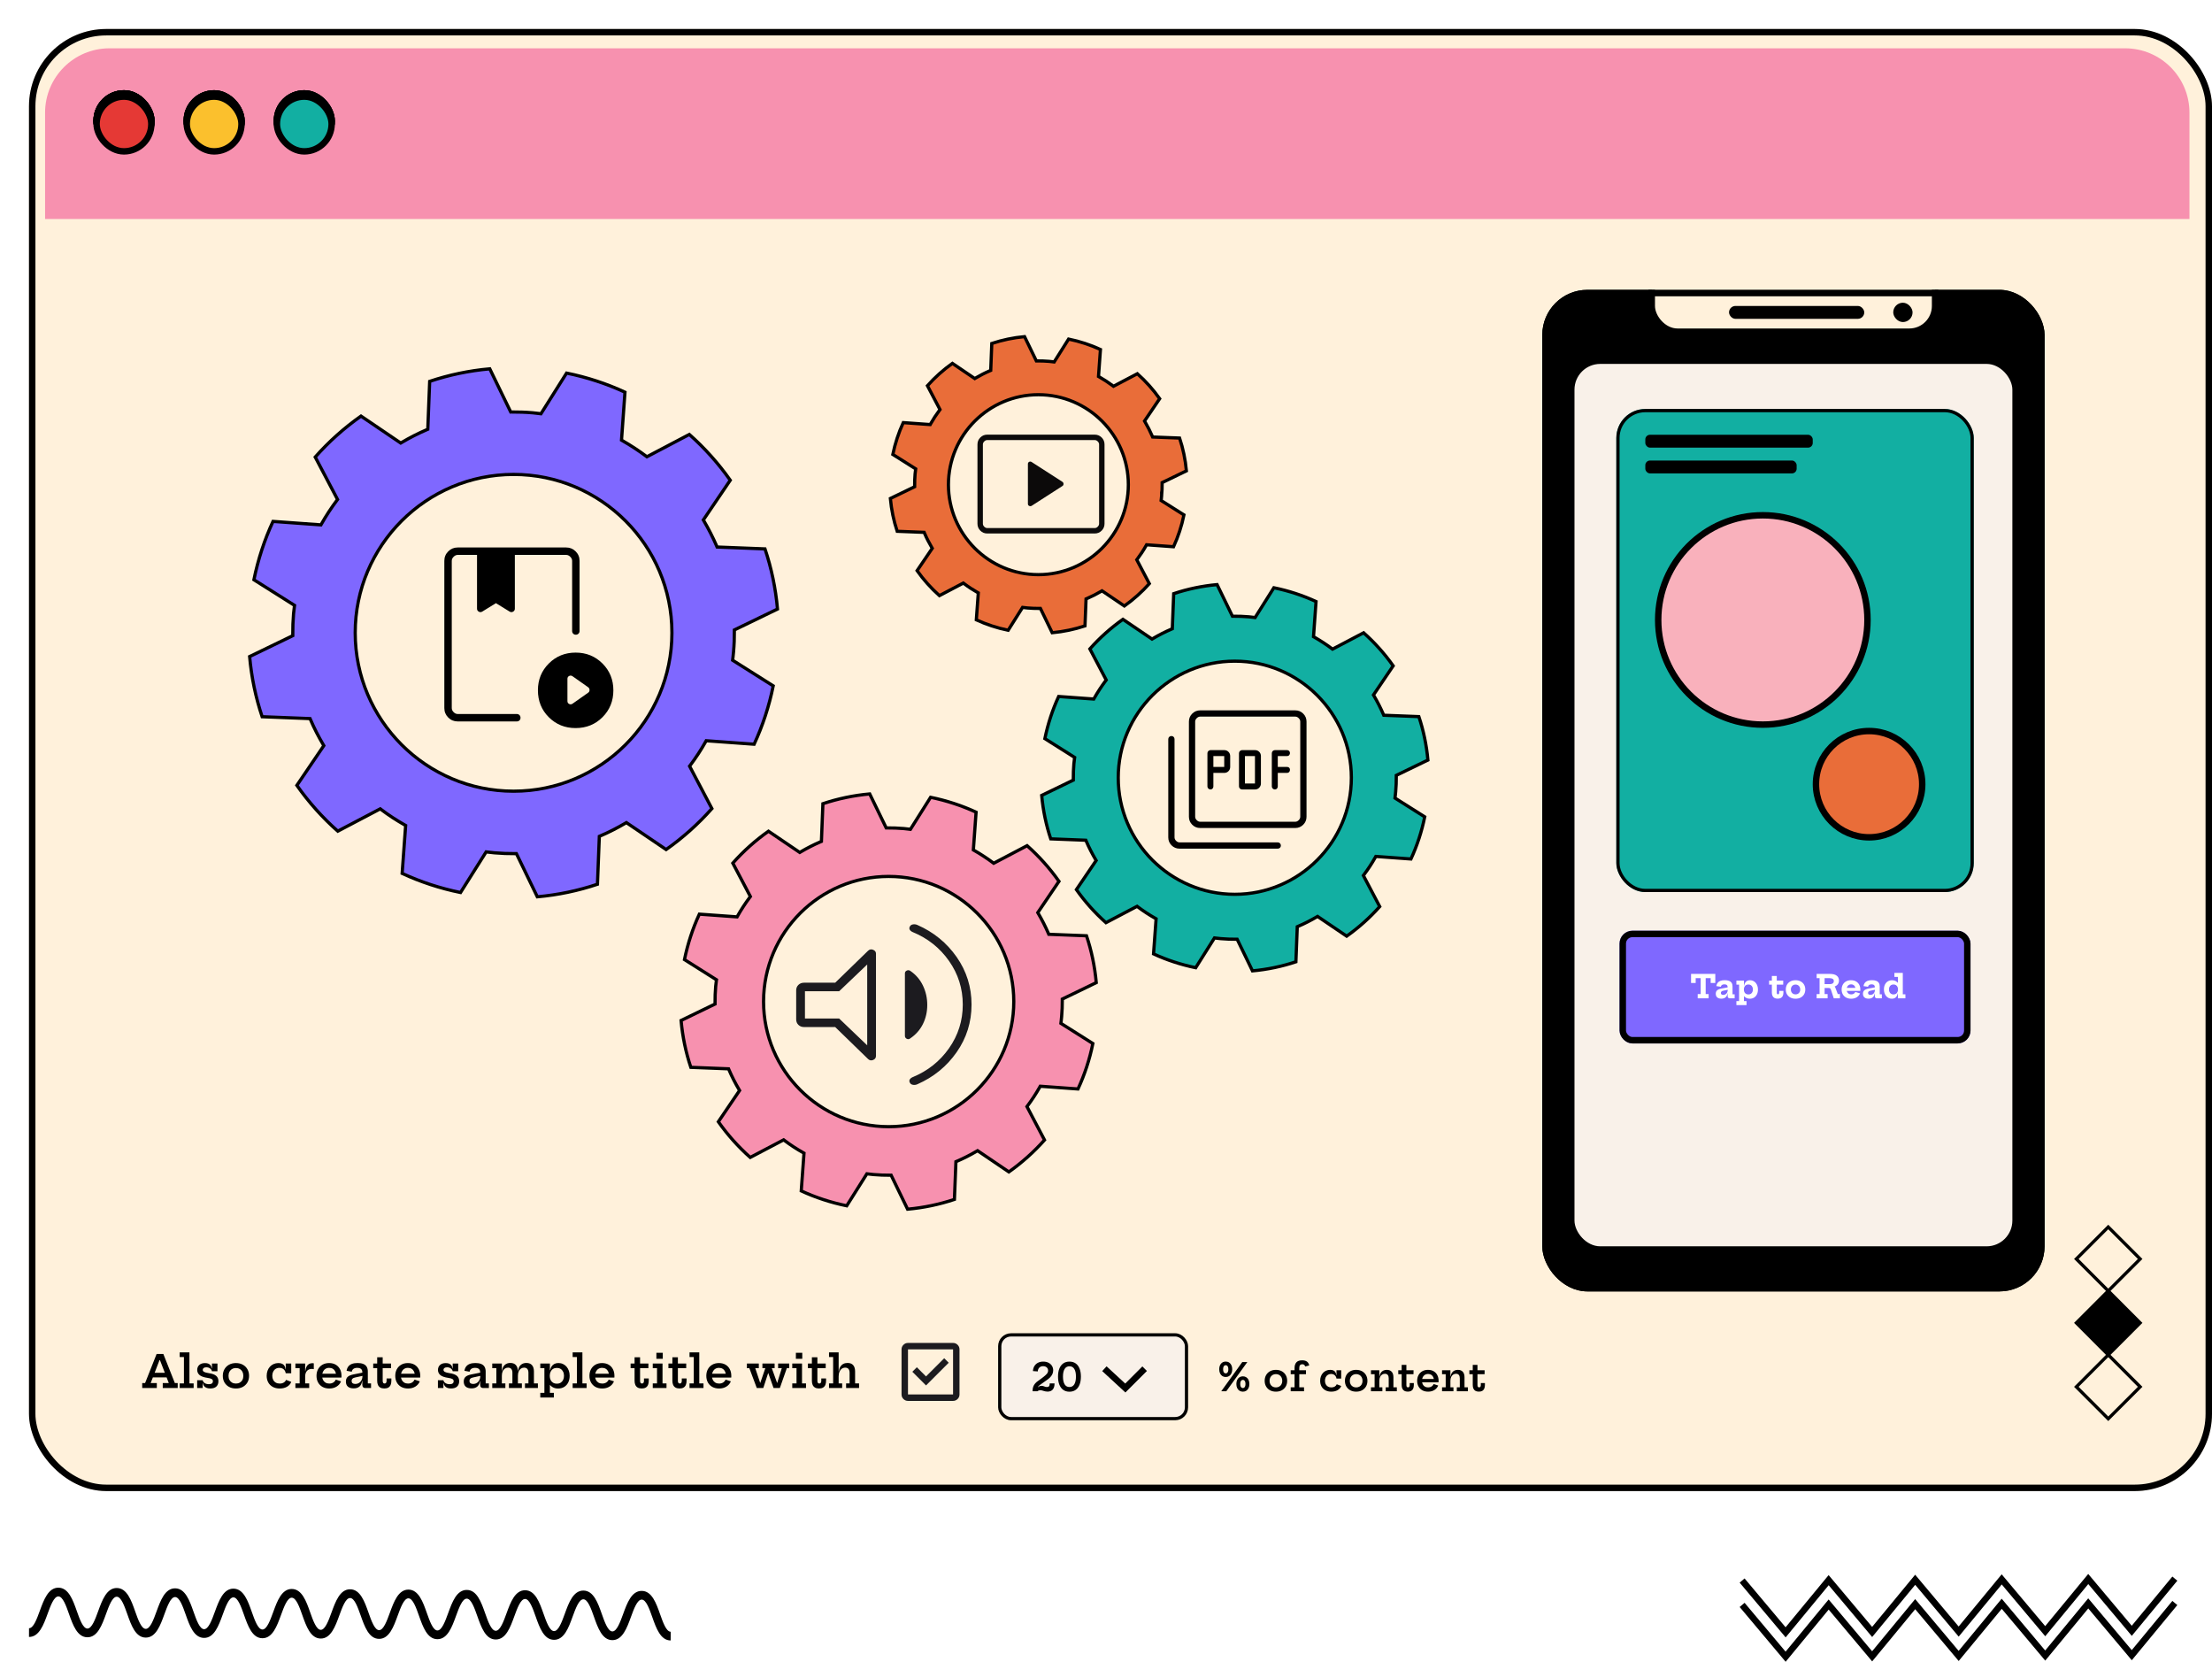 <svg width="687" height="516" viewBox="0 0 687 516" fill="none" xmlns="http://www.w3.org/2000/svg">
<path d="M18.145 493C21.299 493.017 22.651 496.847 23.845 500.225C24.747 502.781 25.77 505.679 27.147 505.687C28.523 505.695 29.574 502.808 30.502 500.262C31.727 496.896 33.117 493.082 36.27 493.1C39.426 493.117 40.777 496.945 41.969 500.324C42.871 502.881 43.894 505.778 45.27 505.785C46.646 505.793 47.697 502.908 48.623 500.362C49.849 496.996 51.238 493.183 54.393 493.198C57.546 493.216 58.898 497.045 60.089 500.425C60.99 502.981 62.013 505.876 63.387 505.884C64.762 505.891 65.813 503.007 66.739 500.461C67.965 497.096 69.353 493.281 72.507 493.298C75.661 493.315 77.011 497.145 78.203 500.523C79.106 503.079 80.129 505.977 81.505 505.984C82.879 505.991 83.93 503.105 84.857 500.559C86.082 497.194 87.471 493.379 90.625 493.397C93.779 493.414 95.131 497.243 96.323 500.621C97.225 503.18 98.247 506.075 99.623 506.084C100.998 506.091 102.049 503.205 102.977 500.659C104.202 497.294 105.59 493.479 108.745 493.496C111.898 493.514 113.249 497.343 114.441 500.722C115.342 503.278 116.365 506.174 117.739 506.182C119.114 506.189 120.165 503.303 121.091 500.757C122.317 497.393 123.705 493.578 126.859 493.595C130.013 493.612 131.365 497.442 132.557 500.821C133.458 503.376 134.481 506.275 135.855 506.282C137.23 506.289 138.281 503.403 139.207 500.857C140.433 497.493 141.821 493.677 144.977 493.695C148.129 493.71 149.479 497.541 150.67 500.919C151.573 503.476 152.594 506.373 153.969 506.381C155.343 506.388 156.393 503.503 157.319 500.957C158.545 497.591 159.934 493.776 163.089 493.793C166.241 493.811 167.591 497.64 168.782 501.02C169.685 503.576 170.705 506.471 172.081 506.48C173.454 506.487 174.505 503.601 175.43 501.056C176.655 497.689 178.043 493.876 181.198 493.893C184.351 493.91 185.702 497.74 186.893 501.119C187.794 503.674 188.815 506.572 190.189 506.578C191.563 506.586 192.614 503.701 193.541 501.155C194.765 497.789 196.154 493.974 199.309 493.992C202.462 494.008 203.814 497.84 205.005 501.218C205.907 503.774 206.929 506.67 208.305 506.679L208.291 509.385C205.137 509.369 203.786 505.539 202.593 502.161C201.693 499.605 200.67 496.707 199.295 496.698C197.921 496.693 196.87 499.577 195.942 502.124C194.718 505.489 193.329 509.303 190.175 509.287C187.022 509.268 185.671 505.44 184.482 502.061C183.579 499.504 182.558 496.609 181.185 496.6C179.81 496.593 178.759 499.479 177.833 502.023C176.607 505.39 175.219 509.205 172.066 509.187C168.914 509.17 167.562 505.341 166.37 501.962C165.47 499.406 164.449 496.509 163.074 496.502C161.699 496.494 160.649 499.381 159.722 501.925C158.497 505.291 157.107 509.105 153.955 509.089C150.802 509.072 149.45 505.24 148.259 501.862C147.358 499.306 146.337 496.409 144.962 496.401C143.587 496.395 142.537 499.281 141.61 501.827C140.385 505.191 138.995 509.006 135.842 508.989C132.689 508.972 131.338 505.142 130.146 501.764C129.243 499.207 128.221 496.311 126.846 496.303C125.471 496.296 124.421 499.181 123.494 501.726C122.269 505.093 120.879 508.908 117.726 508.889C114.571 508.872 113.221 505.044 112.029 501.664C111.127 499.108 110.105 496.211 108.731 496.204C107.355 496.196 106.305 499.083 105.378 501.628C104.153 504.995 102.763 508.808 99.61 508.791C96.455 508.774 95.103 504.944 93.911 501.566C93.01 499.009 91.987 496.112 90.611 496.105C89.237 496.098 88.186 498.982 87.259 501.529C86.034 504.894 84.645 508.708 81.49 508.691C78.337 508.675 76.985 504.844 75.793 501.466C74.891 498.91 73.869 496.014 72.493 496.005C71.119 495.998 70.069 498.884 69.142 501.43C67.917 504.795 66.527 508.61 63.374 508.592C60.221 508.575 58.87 504.746 57.678 501.368C56.775 498.811 55.754 495.914 54.379 495.907C53.003 495.898 51.953 498.785 51.026 501.33C49.801 504.697 48.411 508.51 45.257 508.494C42.102 508.475 40.75 504.647 39.558 501.267C38.655 498.711 37.633 495.816 36.257 495.807C34.881 495.8 33.83 498.684 32.903 501.232C31.678 504.596 30.289 508.411 27.134 508.394C23.979 508.377 22.626 504.547 21.434 501.169C20.531 498.613 19.509 495.715 18.13 495.708C16.754 495.699 15.702 498.586 14.774 501.134C13.547 504.498 12.158 508.312 9.002 508.294L9.015 505.587C10.393 505.594 11.445 502.71 12.371 500.162C13.598 496.798 14.989 492.983 18.145 493Z" fill="black"/>
<path d="M554.582 508.433L540.301 491.429L541.83 490.126L554.567 505.292L567.933 489.089L581.441 505.173L594.809 488.97L608.313 505.055L621.68 488.851L635.192 504.936L648.559 488.733L662.076 504.818L674.689 489.54L676.23 490.829L662.089 507.958L648.573 491.874L635.206 508.077L621.694 491.993L608.327 508.196L594.822 492.111L581.455 508.314L567.947 492.23L554.582 508.433Z" fill="black"/>
<path d="M554.582 516L540.301 498.996L541.83 497.693L554.567 512.86L567.933 496.656L581.441 512.74L594.809 496.537L608.313 512.622L621.68 496.419L635.192 512.504L648.559 496.3L662.076 512.385L674.689 497.107L676.23 498.397L662.089 515.526L648.573 499.441L635.206 515.644L621.694 499.56L608.327 515.763L594.822 499.679L581.455 515.882L567.947 499.797L554.582 516Z" fill="black"/>
<g filter="url(#filter0_d_6671_1664)">
<rect width="678" height="454" rx="24" fill="#FFF1DB"/>
<rect x="1" y="1" width="676" height="452" rx="23" stroke="black" stroke-width="2"/>
<path d="M5 26C5 14.954 13.954 6 25 6H651C662.046 6 671 14.954 671 26V59H5V26Z" fill="#F791AF"/>
<rect x="21" y="20" width="17" height="17" rx="8.5" fill="#E53935"/>
<rect x="21" y="20" width="17" height="17" rx="8.5" stroke="black" stroke-width="2"/>
<rect x="21" y="20" width="17" height="17" rx="8.5" fill="#E53935"/>
<rect x="21" y="20" width="17" height="17" rx="8.5" stroke="black" stroke-width="2"/>
<rect x="77" y="20" width="17" height="17" rx="8.5" fill="#12AFA2"/>
<rect x="77" y="20" width="17" height="17" rx="8.5" fill="#12AFA2"/>
<rect x="77" y="20" width="17" height="17" rx="8.5" stroke="black" stroke-width="2"/>
<rect x="49" y="20" width="17" height="17" rx="8.5" fill="#FBC02D"/>
<rect x="49" y="20" width="17" height="17" rx="8.5" stroke="black" stroke-width="2"/>
<rect x="21" y="20" width="17" height="17" rx="8.5" fill="#E53935"/>
<rect x="21" y="20" width="17" height="17" rx="8.5" stroke="black" stroke-width="2"/>
<rect x="77" y="20" width="17" height="17" rx="8.5" fill="#12AFA2"/>
<rect x="77" y="20" width="17" height="17" rx="8.5" fill="#12AFA2"/>
<rect x="77" y="20" width="17" height="17" rx="8.5" stroke="black" stroke-width="2"/>
<rect x="49" y="20" width="17" height="17" rx="8.5" fill="#FBC02D"/>
<rect x="49" y="20" width="17" height="17" rx="8.5" stroke="black" stroke-width="2"/>
<rect x="21" y="20" width="17" height="17" rx="8.5" fill="#E53935"/>
<rect x="21" y="20" width="17" height="17" rx="8.5" stroke="black" stroke-width="2"/>
<rect x="77" y="20" width="17" height="17" rx="8.5" fill="#12AFA2"/>
<rect x="77" y="20" width="17" height="17" rx="8.5" fill="#12AFA2"/>
<rect x="77" y="20" width="17" height="17" rx="8.5" stroke="black" stroke-width="2"/>
<rect x="49" y="20" width="17" height="17" rx="8.5" fill="#FBC02D"/>
<rect x="49" y="20" width="17" height="17" rx="8.5" stroke="black" stroke-width="2"/>
<rect x="21" y="21" width="17" height="17" rx="8.5" fill="#E53935"/>
<rect x="21" y="21" width="17" height="17" rx="8.5" stroke="black" stroke-width="2"/>
<rect x="77" y="21" width="17" height="17" rx="8.5" fill="#12AFA2"/>
<rect x="77" y="21" width="17" height="17" rx="8.5" fill="#12AFA2"/>
<rect x="77" y="21" width="17" height="17" rx="8.5" stroke="black" stroke-width="2"/>
<rect x="49" y="21" width="17" height="17" rx="8.5" fill="#FBC02D"/>
<rect x="49" y="21" width="17" height="17" rx="8.5" stroke="black" stroke-width="2"/>
<path d="M645.777 391.849L635.867 381.925L645.777 372L655.686 381.925L645.777 391.849Z" stroke="black" stroke-miterlimit="10"/>
<path d="M645.777 411.698L635.867 401.773L645.777 391.848L655.687 401.773L645.777 411.698Z" fill="black" stroke="black" stroke-miterlimit="10"/>
<path d="M645.777 431.549L635.867 421.624L645.777 411.699L655.688 421.624L645.777 431.549Z" stroke="black" stroke-miterlimit="10"/>
<path d="M43.533 417.261V418.696H37.814V417.261H43.533ZM45.304 420.453H46.193V422H41.545V420.453H43.421L40.362 412.515L41.314 413.355H39.942L40.859 412.515L37.8 420.453H39.704V422H35.168V420.453H36.064L39.641 411.43H41.734L45.304 420.453ZM49.833 420.565H51.142V422H46.802V420.565H48.125V412.375H46.802V410.94H49.833V420.565ZM56.304 422.14C55.838 422.14 55.443 422.072 55.121 421.937C54.799 421.802 54.545 421.61 54.358 421.363C54.172 421.116 54.053 420.824 54.001 420.488H53.679L53.945 419.585C54.02 419.944 54.232 420.238 54.582 420.467C54.932 420.696 55.362 420.81 55.87 420.81C56.286 420.81 56.598 420.733 56.808 420.579C57.018 420.42 57.123 420.189 57.123 419.886C57.123 419.597 57.004 419.375 56.766 419.221C56.528 419.062 56.094 418.939 55.464 418.85C54.316 418.687 53.493 418.397 52.993 417.982C52.499 417.567 52.251 417.032 52.251 416.379C52.251 415.744 52.464 415.233 52.888 414.846C53.318 414.454 53.92 414.258 54.694 414.258C55.133 414.258 55.497 414.326 55.786 414.461C56.076 414.592 56.3 414.783 56.458 415.035C56.617 415.282 56.717 415.579 56.759 415.924H57.081L56.829 416.792C56.755 416.433 56.554 416.139 56.227 415.91C55.905 415.681 55.52 415.567 55.072 415.567C54.708 415.567 54.433 415.642 54.246 415.791C54.06 415.94 53.966 416.127 53.966 416.351C53.966 416.626 54.113 416.843 54.407 417.002C54.706 417.156 55.168 417.28 55.793 417.373C56.89 417.532 57.672 417.814 58.138 418.22C58.605 418.621 58.838 419.172 58.838 419.872C58.838 420.581 58.626 421.137 58.201 421.538C57.777 421.939 57.144 422.14 56.304 422.14ZM52.237 422V419.585H53.945V422H52.237ZM56.829 416.792V414.391H58.537V416.792H56.829ZM64.273 422.147C63.461 422.147 62.75 421.981 62.138 421.65C61.527 421.314 61.051 420.852 60.71 420.264C60.37 419.676 60.199 418.997 60.199 418.227C60.199 417.448 60.37 416.759 60.71 416.162C61.051 415.565 61.525 415.098 62.131 414.762C62.743 414.421 63.457 414.251 64.273 414.251C65.09 414.251 65.804 414.421 66.415 414.762C67.027 415.098 67.503 415.565 67.843 416.162C68.184 416.759 68.354 417.448 68.354 418.227C68.354 418.997 68.184 419.676 67.843 420.264C67.503 420.852 67.027 421.314 66.415 421.65C65.804 421.981 65.09 422.147 64.273 422.147ZM64.273 420.614C64.726 420.614 65.125 420.516 65.47 420.32C65.82 420.119 66.091 419.842 66.282 419.487C66.478 419.128 66.576 418.708 66.576 418.227C66.576 417.742 66.478 417.317 66.282 416.953C66.091 416.584 65.82 416.3 65.47 416.099C65.125 415.894 64.726 415.791 64.273 415.791C63.821 415.791 63.422 415.894 63.076 416.099C62.731 416.3 62.46 416.584 62.264 416.953C62.068 417.317 61.97 417.742 61.97 418.227C61.97 418.708 62.068 419.128 62.264 419.487C62.46 419.842 62.731 420.119 63.076 420.32C63.422 420.516 63.821 420.614 64.273 420.614ZM77.863 422.147C77.037 422.147 76.321 421.981 75.714 421.65C75.112 421.319 74.645 420.859 74.314 420.271C73.987 419.678 73.824 418.997 73.824 418.227C73.824 417.639 73.913 417.105 74.09 416.624C74.267 416.139 74.519 415.719 74.846 415.364C75.173 415.009 75.558 414.736 76.001 414.545C76.449 414.349 76.939 414.251 77.471 414.251C77.961 414.251 78.36 414.33 78.668 414.489C78.981 414.643 79.216 414.865 79.375 415.154C79.538 415.439 79.639 415.779 79.676 416.176H80.061L79.739 417.415C79.692 417.079 79.583 416.785 79.41 416.533C79.242 416.281 79.02 416.085 78.745 415.945C78.475 415.805 78.157 415.735 77.793 415.735C77.345 415.735 76.953 415.84 76.617 416.05C76.286 416.255 76.027 416.545 75.84 416.918C75.658 417.287 75.567 417.716 75.567 418.206C75.567 418.682 75.66 419.102 75.847 419.466C76.034 419.825 76.3 420.108 76.645 420.313C76.99 420.514 77.403 420.614 77.884 420.614C78.365 420.614 78.775 420.511 79.116 420.306C79.457 420.101 79.697 419.823 79.837 419.473L81.461 420.089C81.219 420.728 80.78 421.232 80.145 421.601C79.515 421.965 78.754 422.147 77.863 422.147ZM79.739 417.415V414.398H81.447V417.415H79.739ZM85.774 420.565H87.027V422H82.743V420.565H84.066V415.833H82.743V414.398H85.774V420.565ZM88.455 416.141C88.362 416.118 88.264 416.099 88.161 416.085C88.058 416.071 87.953 416.064 87.846 416.064C87.207 416.064 86.7 416.274 86.327 416.694C85.958 417.109 85.774 417.693 85.774 418.444L85.445 416.673H85.837C85.898 416.141 86.021 415.7 86.208 415.35C86.395 414.995 86.64 414.729 86.943 414.552C87.251 414.375 87.61 414.286 88.021 414.286C88.096 414.286 88.168 414.291 88.238 414.3C88.308 414.305 88.38 414.314 88.455 414.328V416.141ZM93.283 422.147C92.462 422.147 91.753 421.981 91.155 421.65C90.563 421.314 90.105 420.852 89.783 420.264C89.461 419.676 89.3 418.997 89.3 418.227C89.3 417.448 89.461 416.759 89.783 416.162C90.11 415.565 90.565 415.098 91.148 414.762C91.736 414.421 92.425 414.251 93.213 414.251C94.011 414.251 94.697 414.419 95.271 414.755C95.845 415.091 96.286 415.558 96.594 416.155C96.907 416.752 97.063 417.443 97.063 418.227C97.063 418.358 97.061 418.465 97.056 418.549C97.056 418.628 97.052 418.696 97.042 418.752H95.355C95.365 418.663 95.372 418.57 95.376 418.472C95.381 418.374 95.383 418.26 95.383 418.129C95.383 417.662 95.299 417.249 95.131 416.89C94.963 416.531 94.718 416.248 94.396 416.043C94.074 415.838 93.685 415.735 93.227 415.735C92.793 415.735 92.411 415.84 92.079 416.05C91.753 416.255 91.498 416.547 91.316 416.925C91.134 417.298 91.043 417.732 91.043 418.227C91.043 418.694 91.132 419.107 91.309 419.466C91.491 419.825 91.748 420.108 92.079 420.313C92.415 420.514 92.817 420.614 93.283 420.614C93.764 420.614 94.177 420.504 94.522 420.285C94.868 420.061 95.122 419.762 95.285 419.389L96.923 419.928C96.643 420.614 96.184 421.155 95.544 421.552C94.905 421.949 94.151 422.147 93.283 422.147ZM90.385 418.752V417.555H96.258L96.587 418.752H90.385ZM104.405 422C104.125 422 103.908 421.914 103.754 421.741C103.605 421.568 103.53 421.323 103.53 421.006V419.249L103.67 418.969L103.593 418.115L103.53 417.625V417.051C103.53 416.757 103.47 416.514 103.348 416.323C103.227 416.127 103.047 415.98 102.809 415.882C102.576 415.784 102.291 415.735 101.955 415.735C101.47 415.735 101.083 415.835 100.793 416.036C100.509 416.232 100.327 416.533 100.247 416.939L98.644 416.652C98.724 416.125 98.901 415.681 99.176 415.322C99.452 414.963 99.827 414.692 100.303 414.51C100.784 414.328 101.372 414.237 102.067 414.237C102.763 414.237 103.346 414.333 103.817 414.524C104.289 414.711 104.643 415 104.881 415.392C105.119 415.784 105.238 416.281 105.238 416.883V420.565H106.239V422H104.405ZM100.863 422.112C100.065 422.112 99.459 421.93 99.043 421.566C98.633 421.202 98.427 420.677 98.427 419.991C98.427 419.352 98.616 418.862 98.994 418.521C99.372 418.18 99.984 417.928 100.828 417.765L103.936 417.149V418.15L101.227 418.745C100.877 418.82 100.618 418.943 100.45 419.116C100.287 419.284 100.205 419.508 100.205 419.788C100.205 420.101 100.301 420.336 100.492 420.495C100.688 420.654 100.968 420.733 101.332 420.733C101.776 420.733 102.168 420.626 102.508 420.411C102.849 420.196 103.115 419.893 103.306 419.501C103.498 419.109 103.593 418.647 103.593 418.115L103.95 419.767H103.474C103.372 420.551 103.099 421.139 102.655 421.531C102.212 421.918 101.615 422.112 100.863 422.112ZM109.854 419.76C109.854 420.045 109.903 420.257 110.001 420.397C110.104 420.532 110.253 420.6 110.449 420.6C110.65 420.6 110.801 420.53 110.904 420.39C111.011 420.25 111.065 420.04 111.065 419.76V419.025H112.549V419.746C112.549 420.25 112.472 420.682 112.318 421.041C112.169 421.396 111.933 421.669 111.611 421.86C111.294 422.047 110.881 422.14 110.372 422.14C109.859 422.14 109.436 422.044 109.105 421.853C108.778 421.657 108.536 421.382 108.377 421.027C108.223 420.668 108.146 420.245 108.146 419.76V415.833H106.914V414.398H108.146V412.452H109.854V414.398H112.444L112.43 415.833H109.854V419.76ZM117.742 422.147C116.921 422.147 116.212 421.981 115.614 421.65C115.022 421.314 114.564 420.852 114.242 420.264C113.92 419.676 113.759 418.997 113.759 418.227C113.759 417.448 113.92 416.759 114.242 416.162C114.569 415.565 115.024 415.098 115.607 414.762C116.195 414.421 116.884 414.251 117.672 414.251C118.47 414.251 119.156 414.419 119.73 414.755C120.304 415.091 120.745 415.558 121.053 416.155C121.366 416.752 121.522 417.443 121.522 418.227C121.522 418.358 121.52 418.465 121.515 418.549C121.515 418.628 121.511 418.696 121.501 418.752H119.814C119.824 418.663 119.831 418.57 119.835 418.472C119.84 418.374 119.842 418.26 119.842 418.129C119.842 417.662 119.758 417.249 119.59 416.89C119.422 416.531 119.177 416.248 118.855 416.043C118.533 415.838 118.144 415.735 117.686 415.735C117.252 415.735 116.87 415.84 116.538 416.05C116.212 416.255 115.957 416.547 115.775 416.925C115.593 417.298 115.502 417.732 115.502 418.227C115.502 418.694 115.591 419.107 115.768 419.466C115.95 419.825 116.207 420.108 116.538 420.313C116.874 420.514 117.276 420.614 117.742 420.614C118.223 420.614 118.636 420.504 118.981 420.285C119.327 420.061 119.581 419.762 119.744 419.389L121.382 419.928C121.102 420.614 120.643 421.155 120.003 421.552C119.364 421.949 118.61 422.147 117.742 422.147ZM114.844 418.752V417.555H120.717L121.046 418.752H114.844ZM131.076 422.14C130.609 422.14 130.215 422.072 129.893 421.937C129.571 421.802 129.316 421.61 129.13 421.363C128.943 421.116 128.824 420.824 128.773 420.488H128.451L128.717 419.585C128.791 419.944 129.004 420.238 129.354 420.467C129.704 420.696 130.133 420.81 130.642 420.81C131.057 420.81 131.37 420.733 131.58 420.579C131.79 420.42 131.895 420.189 131.895 419.886C131.895 419.597 131.776 419.375 131.538 419.221C131.3 419.062 130.866 418.939 130.236 418.85C129.088 418.687 128.264 418.397 127.765 417.982C127.27 417.567 127.023 417.032 127.023 416.379C127.023 415.744 127.235 415.233 127.66 414.846C128.089 414.454 128.691 414.258 129.466 414.258C129.904 414.258 130.268 414.326 130.558 414.461C130.847 414.592 131.071 414.783 131.23 415.035C131.388 415.282 131.489 415.579 131.531 415.924H131.853L131.601 416.792C131.526 416.433 131.325 416.139 130.999 415.91C130.677 415.681 130.292 415.567 129.844 415.567C129.48 415.567 129.204 415.642 129.018 415.791C128.831 415.94 128.738 416.127 128.738 416.351C128.738 416.626 128.885 416.843 129.179 417.002C129.477 417.156 129.939 417.28 130.565 417.373C131.661 417.532 132.443 417.814 132.91 418.22C133.376 418.621 133.61 419.172 133.61 419.872C133.61 420.581 133.397 421.137 132.973 421.538C132.548 421.939 131.916 422.14 131.076 422.14ZM127.009 422V419.585H128.717V422H127.009ZM131.601 416.792V414.391H133.309V416.792H131.601ZM141.005 422C140.725 422 140.508 421.914 140.354 421.741C140.204 421.568 140.13 421.323 140.13 421.006V419.249L140.27 418.969L140.193 418.115L140.13 417.625V417.051C140.13 416.757 140.069 416.514 139.948 416.323C139.826 416.127 139.647 415.98 139.409 415.882C139.175 415.784 138.891 415.735 138.555 415.735C138.069 415.735 137.682 415.835 137.393 416.036C137.108 416.232 136.926 416.533 136.847 416.939L135.244 416.652C135.323 416.125 135.5 415.681 135.776 415.322C136.051 414.963 136.427 414.692 136.903 414.51C137.383 414.328 137.971 414.237 138.667 414.237C139.362 414.237 139.945 414.333 140.417 414.524C140.888 414.711 141.243 415 141.481 415.392C141.719 415.784 141.838 416.281 141.838 416.883V420.565H142.839V422H141.005ZM137.463 422.112C136.665 422.112 136.058 421.93 135.643 421.566C135.232 421.202 135.027 420.677 135.027 419.991C135.027 419.352 135.216 418.862 135.594 418.521C135.972 418.18 136.583 417.928 137.428 417.765L140.536 417.149V418.15L137.827 418.745C137.477 418.82 137.218 418.943 137.05 419.116C136.886 419.284 136.805 419.508 136.805 419.788C136.805 420.101 136.9 420.336 137.092 420.495C137.288 420.654 137.568 420.733 137.932 420.733C138.375 420.733 138.767 420.626 139.108 420.411C139.448 420.196 139.714 419.893 139.906 419.501C140.097 419.109 140.193 418.647 140.193 418.115L140.55 419.767H140.074C139.971 420.551 139.698 421.139 139.255 421.531C138.811 421.918 138.214 422.112 137.463 422.112ZM154.041 422V420.565H155.119V417.24C155.119 416.75 155.007 416.367 154.783 416.092C154.559 415.812 154.22 415.672 153.768 415.672C153.408 415.672 153.084 415.77 152.795 415.966C152.505 416.162 152.274 416.449 152.102 416.827C151.934 417.205 151.85 417.665 151.85 418.206L151.514 416.61H151.913C152.02 415.812 152.3 415.215 152.753 414.818C153.21 414.417 153.784 414.216 154.475 414.216C155.259 414.216 155.847 414.447 156.239 414.909C156.631 415.371 156.827 416.022 156.827 416.862V420.565H158.059V422H154.041ZM143.884 422V420.565H145.158V415.833H143.884V414.398H146.866V420.565H147.958V422H143.884ZM149.064 422V420.565H150.142V417.24C150.142 416.75 150.03 416.367 149.806 416.092C149.582 415.812 149.241 415.672 148.784 415.672C148.429 415.672 148.105 415.77 147.811 415.966C147.521 416.162 147.29 416.449 147.118 416.827C146.95 417.205 146.866 417.665 146.866 418.206L146.537 416.61H146.936C147.043 415.812 147.323 415.215 147.776 414.818C148.228 414.417 148.802 414.216 149.498 414.216C150.277 414.216 150.863 414.447 151.255 414.909C151.651 415.371 151.85 416.022 151.85 416.862V420.565H153.082V422H149.064ZM158.803 424.94V423.505H160.077V415.833H158.803V414.398H161.785V417.002L161.743 417.968V418.353L161.785 419.27V423.505H163.017V424.94H158.803ZM164.305 422.154C163.731 422.154 163.208 422.033 162.737 421.79C162.27 421.543 161.869 421.176 161.533 420.691C161.202 420.206 160.954 419.608 160.791 418.899L161.743 418.227C161.743 418.703 161.829 419.123 162.002 419.487C162.175 419.846 162.424 420.131 162.751 420.341C163.082 420.546 163.484 420.649 163.955 420.649C164.417 420.649 164.811 420.546 165.138 420.341C165.469 420.131 165.724 419.844 165.901 419.48C166.078 419.111 166.167 418.684 166.167 418.199C166.167 417.714 166.074 417.289 165.887 416.925C165.705 416.556 165.448 416.269 165.117 416.064C164.786 415.859 164.398 415.756 163.955 415.756C163.493 415.756 163.096 415.859 162.765 416.064C162.438 416.269 162.186 416.559 162.009 416.932C161.832 417.301 161.743 417.732 161.743 418.227L161.526 416.484H161.855C161.944 416.022 162.098 415.625 162.317 415.294C162.536 414.958 162.821 414.699 163.171 414.517C163.521 414.335 163.941 414.244 164.431 414.244C164.954 414.244 165.427 414.344 165.852 414.545C166.281 414.741 166.65 415.019 166.958 415.378C167.266 415.737 167.504 416.157 167.672 416.638C167.84 417.119 167.924 417.639 167.924 418.199C167.924 418.988 167.775 419.681 167.476 420.278C167.182 420.871 166.762 421.333 166.216 421.664C165.675 421.991 165.038 422.154 164.305 422.154ZM171.882 420.565H173.191V422H168.851V420.565H170.174V412.375H168.851V410.94H171.882V420.565ZM178.049 422.147C177.228 422.147 176.518 421.981 175.921 421.65C175.328 421.314 174.871 420.852 174.549 420.264C174.227 419.676 174.066 418.997 174.066 418.227C174.066 417.448 174.227 416.759 174.549 416.162C174.876 415.565 175.331 415.098 175.914 414.762C176.502 414.421 177.19 414.251 177.979 414.251C178.777 414.251 179.463 414.419 180.037 414.755C180.611 415.091 181.052 415.558 181.36 416.155C181.673 416.752 181.829 417.443 181.829 418.227C181.829 418.358 181.827 418.465 181.822 418.549C181.822 418.628 181.817 418.696 181.808 418.752H180.121C180.13 418.663 180.137 418.57 180.142 418.472C180.147 418.374 180.149 418.26 180.149 418.129C180.149 417.662 180.065 417.249 179.897 416.89C179.729 416.531 179.484 416.248 179.162 416.043C178.84 415.838 178.45 415.735 177.993 415.735C177.559 415.735 177.176 415.84 176.845 416.05C176.518 416.255 176.264 416.547 176.082 416.925C175.9 417.298 175.809 417.732 175.809 418.227C175.809 418.694 175.898 419.107 176.075 419.466C176.257 419.825 176.514 420.108 176.845 420.313C177.181 420.514 177.582 420.614 178.049 420.614C178.53 420.614 178.943 420.504 179.288 420.285C179.633 420.061 179.888 419.762 180.051 419.389L181.689 419.928C181.409 420.614 180.949 421.155 180.31 421.552C179.671 421.949 178.917 422.147 178.049 422.147ZM175.151 418.752V417.555H181.024L181.353 418.752H175.151ZM189.793 419.76C189.793 420.045 189.842 420.257 189.94 420.397C190.043 420.532 190.192 420.6 190.388 420.6C190.589 420.6 190.741 420.53 190.843 420.39C190.951 420.25 191.004 420.04 191.004 419.76V419.025H192.488V419.746C192.488 420.25 192.411 420.682 192.257 421.041C192.108 421.396 191.872 421.669 191.55 421.86C191.233 422.047 190.82 422.14 190.311 422.14C189.798 422.14 189.376 422.044 189.044 421.853C188.718 421.657 188.475 421.382 188.316 421.027C188.162 420.668 188.085 420.245 188.085 419.76V415.833H186.853V414.398H188.085V412.452H189.793V414.398H192.383L192.369 415.833H189.793V419.76ZM196.764 420.565H198.003V422H193.733V420.565H195.056V415.833H193.733V414.398H196.764V420.565ZM194.86 411.059H196.841V412.921H194.86V411.059ZM201.538 419.76C201.538 420.045 201.587 420.257 201.685 420.397C201.787 420.532 201.937 420.6 202.133 420.6C202.333 420.6 202.485 420.53 202.588 420.39C202.695 420.25 202.749 420.04 202.749 419.76V419.025H204.233V419.746C204.233 420.25 204.156 420.682 204.002 421.041C203.852 421.396 203.617 421.669 203.295 421.86C202.977 422.047 202.564 422.14 202.056 422.14C201.542 422.14 201.12 422.044 200.789 421.853C200.462 421.657 200.219 421.382 200.061 421.027C199.907 420.668 199.83 420.245 199.83 419.76V415.833H198.598V414.398H199.83V412.452H201.538V414.398H204.128L204.114 415.833H201.538V419.76ZM208.181 420.565H209.49V422H205.15V420.565H206.473V412.375H205.15V410.94H208.181V420.565ZM214.348 422.147C213.527 422.147 212.817 421.981 212.22 421.65C211.627 421.314 211.17 420.852 210.848 420.264C210.526 419.676 210.365 418.997 210.365 418.227C210.365 417.448 210.526 416.759 210.848 416.162C211.175 415.565 211.63 415.098 212.213 414.762C212.801 414.421 213.489 414.251 214.278 414.251C215.076 414.251 215.762 414.419 216.336 414.755C216.91 415.091 217.351 415.558 217.659 416.155C217.972 416.752 218.128 417.443 218.128 418.227C218.128 418.358 218.126 418.465 218.121 418.549C218.121 418.628 218.116 418.696 218.107 418.752H216.42C216.429 418.663 216.436 418.57 216.441 418.472C216.446 418.374 216.448 418.26 216.448 418.129C216.448 417.662 216.364 417.249 216.196 416.89C216.028 416.531 215.783 416.248 215.461 416.043C215.139 415.838 214.749 415.735 214.292 415.735C213.858 415.735 213.475 415.84 213.144 416.05C212.817 416.255 212.563 416.547 212.381 416.925C212.199 417.298 212.108 417.732 212.108 418.227C212.108 418.694 212.197 419.107 212.374 419.466C212.556 419.825 212.813 420.108 213.144 420.313C213.48 420.514 213.881 420.614 214.348 420.614C214.829 420.614 215.242 420.504 215.587 420.285C215.932 420.061 216.187 419.762 216.35 419.389L217.988 419.928C217.708 420.614 217.248 421.155 216.609 421.552C215.97 421.949 215.216 422.147 214.348 422.147ZM211.45 418.752V417.555H217.323L217.652 418.752H211.45ZM232.669 414.398H236.12V415.833H235.371L233.208 422H231.248L229.078 415.833L230.219 417.352H228.931L230.072 415.833L228.063 422H226.04L223.73 415.833H222.974V414.398H226.67V415.833H225.564L227.629 422L226.425 420.425H227.727L226.579 422L228.693 415.833H227.79V414.398H231.577V415.833H230.702L232.928 422L231.661 420.425H232.963L231.899 422L233.81 415.833H232.669V414.398ZM240.09 420.565H241.329V422H237.059V420.565H238.382V415.833H237.059V414.398H240.09V420.565ZM238.186 411.059H240.167V412.921H238.186V411.059ZM244.864 419.76C244.864 420.045 244.913 420.257 245.011 420.397C245.113 420.532 245.263 420.6 245.459 420.6C245.659 420.6 245.811 420.53 245.914 420.39C246.021 420.25 246.075 420.04 246.075 419.76V419.025H247.559V419.746C247.559 420.25 247.482 420.682 247.328 421.041C247.178 421.396 246.943 421.669 246.621 421.86C246.303 422.047 245.89 422.14 245.382 422.14C244.868 422.14 244.446 422.044 244.115 421.853C243.788 421.657 243.545 421.382 243.387 421.027C243.233 420.668 243.156 420.245 243.156 419.76V415.833H241.924V414.398H243.156V412.452H244.864V414.398H247.454L247.44 415.833H244.864V419.76ZM251.465 420.565H252.557V422H248.476V420.565H249.757V412.375H248.476V410.94H251.465V420.565ZM254.867 420.565V417.24C254.867 416.75 254.755 416.367 254.531 416.092C254.307 415.812 253.971 415.672 253.523 415.672C253.136 415.672 252.786 415.777 252.473 415.987C252.165 416.197 251.92 416.505 251.738 416.911C251.556 417.317 251.465 417.809 251.465 418.388L251.129 416.813H251.528C251.603 416.234 251.759 415.754 251.997 415.371C252.24 414.988 252.548 414.701 252.921 414.51C253.299 414.314 253.735 414.216 254.23 414.216C255.009 414.216 255.595 414.447 255.987 414.909C256.379 415.371 256.575 416.022 256.575 416.862V420.565H257.807V422H253.782V420.565H254.867Z" fill="black"/>
<g clip-path="url(#clip0_6671_1664)">
<rect x="470" y="81" width="156" height="311" rx="14" fill="black"/>
<rect x="504" y="67" width="88" height="27" rx="8" fill="#FFF1DB"/>
<rect x="504" y="67" width="88" height="27" rx="8" stroke="black" stroke-width="2"/>
<rect x="579" y="85" width="6" height="6" rx="3" fill="black"/>
<rect x="528" y="86" width="42" height="4" rx="2" fill="black"/>
</g>
<rect x="471" y="82" width="154" height="309" rx="13" stroke="black" stroke-width="2"/>
<rect x="479.5" y="103.5" width="137" height="275" rx="8.5" fill="#F9F1E9"/>
<rect x="479.5" y="103.5" width="137" height="275" rx="8.5" stroke="black"/>
<g clip-path="url(#clip1_6671_1664)">
<rect x="494" y="280" width="109" height="35" rx="4" fill="#7F68FF"/>
<path d="M523.735 293.41V296.23H522.3V294.735H520.75V299.675H521.665V301H518.275V299.675H519.19V294.735H517.645V296.23H516.205V293.41H523.735ZM528.251 301C528.031 301 527.861 300.935 527.741 300.805C527.625 300.672 527.566 300.485 527.566 300.245V299.06L527.671 298.86L527.611 298.26L527.566 297.925V297.49C527.566 297.3 527.526 297.143 527.446 297.02C527.366 296.893 527.25 296.8 527.096 296.74C526.946 296.68 526.765 296.65 526.551 296.65C526.251 296.65 526.006 296.712 525.816 296.835C525.63 296.955 525.508 297.147 525.451 297.41L524.051 297.195C524.111 296.805 524.243 296.473 524.446 296.2C524.65 295.927 524.935 295.718 525.301 295.575C525.668 295.432 526.126 295.36 526.676 295.36C527.193 295.36 527.63 295.428 527.986 295.565C528.346 295.698 528.62 295.908 528.806 296.195C528.993 296.482 529.086 296.852 529.086 297.305V299.745H529.746V301H528.251ZM525.636 301.1C525.06 301.1 524.623 300.967 524.326 300.7C524.03 300.433 523.881 300.057 523.881 299.57C523.881 299.097 524.03 298.737 524.326 298.49C524.623 298.24 525.088 298.058 525.721 297.945L527.846 297.545V298.285L526.161 298.645C525.921 298.692 525.746 298.772 525.636 298.885C525.526 298.995 525.471 299.142 525.471 299.325C525.471 299.522 525.533 299.672 525.656 299.775C525.783 299.878 525.963 299.93 526.196 299.93C526.463 299.93 526.703 299.863 526.916 299.73C527.133 299.597 527.303 299.407 527.426 299.16C527.55 298.91 527.611 298.61 527.611 298.26L527.861 299.435H527.521C527.448 299.992 527.25 300.408 526.926 300.685C526.603 300.962 526.173 301.1 525.636 301.1ZM530.289 303.1V301.85H531.124V296.74H530.289V295.49H532.644V297.435L532.614 298.09V298.37L532.644 299.13V301.85H533.434V303.1H530.289ZM534.434 301.115C534.034 301.115 533.664 301.028 533.324 300.855C532.987 300.678 532.694 300.413 532.444 300.06C532.194 299.707 532.002 299.265 531.869 298.735L532.614 298.255C532.614 298.558 532.667 298.825 532.774 299.055C532.884 299.285 533.044 299.465 533.254 299.595C533.464 299.725 533.717 299.79 534.014 299.79C534.307 299.79 534.557 299.725 534.764 299.595C534.974 299.465 535.134 299.285 535.244 299.055C535.357 298.822 535.414 298.552 535.414 298.245C535.414 297.938 535.356 297.668 535.239 297.435C535.126 297.202 534.962 297.02 534.749 296.89C534.539 296.76 534.294 296.695 534.014 296.695C533.721 296.695 533.469 296.76 533.259 296.89C533.052 297.02 532.892 297.203 532.779 297.44C532.669 297.673 532.614 297.945 532.614 298.255L532.464 297.03H532.694C532.761 296.68 532.869 296.382 533.019 296.135C533.172 295.888 533.371 295.7 533.614 295.57C533.861 295.44 534.157 295.375 534.504 295.375C534.881 295.375 535.221 295.45 535.524 295.6C535.831 295.747 536.092 295.952 536.309 296.215C536.526 296.478 536.692 296.783 536.809 297.13C536.926 297.477 536.984 297.848 536.984 298.245C536.984 298.828 536.877 299.335 536.664 299.765C536.454 300.195 536.157 300.528 535.774 300.765C535.394 300.998 534.947 301.115 534.434 301.115ZM542.823 299.205C542.823 299.385 542.854 299.52 542.918 299.61C542.984 299.7 543.079 299.745 543.203 299.745C543.326 299.745 543.419 299.7 543.483 299.61C543.549 299.517 543.583 299.382 543.583 299.205V298.68H544.888V299.195C544.888 299.588 544.826 299.928 544.703 300.215C544.579 300.498 544.386 300.717 544.123 300.87C543.859 301.023 543.519 301.1 543.103 301.1C542.686 301.1 542.344 301.022 542.078 300.865C541.814 300.708 541.619 300.488 541.493 300.205C541.366 299.922 541.303 299.588 541.303 299.205V296.745H540.448V295.49H541.303V294.045H542.823V295.49H544.833L544.823 296.745H542.823V299.205ZM548.659 301.115C548.049 301.115 547.517 300.995 547.064 300.755C546.61 300.512 546.257 300.177 546.004 299.75C545.754 299.32 545.629 298.823 545.629 298.26C545.629 297.69 545.754 297.188 546.004 296.755C546.257 296.322 546.61 295.983 547.064 295.74C547.517 295.497 548.049 295.375 548.659 295.375C549.265 295.375 549.795 295.497 550.249 295.74C550.705 295.983 551.059 296.322 551.309 296.755C551.559 297.188 551.684 297.69 551.684 298.26C551.684 298.823 551.559 299.32 551.309 299.75C551.059 300.177 550.707 300.512 550.254 300.755C549.8 300.995 549.269 301.115 548.659 301.115ZM548.659 299.77C548.945 299.77 549.197 299.708 549.414 299.585C549.634 299.458 549.805 299.282 549.929 299.055C550.052 298.828 550.114 298.562 550.114 298.255C550.114 297.952 550.052 297.685 549.929 297.455C549.805 297.222 549.634 297.04 549.414 296.91C549.197 296.78 548.945 296.715 548.659 296.715C548.372 296.715 548.119 296.78 547.899 296.91C547.682 297.04 547.512 297.222 547.389 297.455C547.265 297.685 547.204 297.952 547.204 298.255C547.204 298.562 547.265 298.828 547.389 299.055C547.512 299.282 547.682 299.458 547.899 299.585C548.119 299.708 548.372 299.77 548.659 299.77ZM559.89 296.81C560.163 296.873 560.4 296.982 560.6 297.135C560.8 297.288 560.937 297.462 561.01 297.655L561.78 299.675H562.44V301H560.535L559.65 298.325C559.58 298.122 559.497 297.982 559.4 297.905C559.307 297.828 559.165 297.79 558.975 297.79H558.4L559.89 296.81ZM557.965 294.735V293.41H559.315C560.255 293.41 560.962 293.592 561.435 293.955C561.912 294.318 562.15 294.825 562.15 295.475C562.15 295.775 562.097 296.045 561.99 296.285C561.887 296.525 561.737 296.732 561.54 296.905C561.343 297.075 561.105 297.207 560.825 297.3V297.47L559.39 297.79H557.295V296.585H559.265C559.542 296.585 559.775 296.55 559.965 296.48C560.158 296.41 560.303 296.305 560.4 296.165C560.497 296.025 560.545 295.848 560.545 295.635C560.545 295.318 560.428 295.09 560.195 294.95C559.965 294.807 559.658 294.735 559.275 294.735H557.965ZM555.21 294.735V293.41H558.605V294.735H557.685V299.675H558.62V301H555.21V299.675H556.125V294.735H555.21ZM565.943 301.115C565.333 301.115 564.804 300.995 564.358 300.755C563.914 300.512 563.573 300.177 563.333 299.75C563.093 299.32 562.973 298.823 562.973 298.26C562.973 297.693 563.093 297.193 563.333 296.76C563.573 296.323 563.911 295.983 564.348 295.74C564.784 295.497 565.299 295.375 565.893 295.375C566.486 295.375 566.998 295.497 567.428 295.74C567.861 295.983 568.194 296.322 568.428 296.755C568.661 297.188 568.778 297.692 568.778 298.265C568.778 298.358 568.778 298.438 568.778 298.505C568.778 298.572 568.774 298.63 568.768 298.68H567.268C567.278 298.607 567.283 298.532 567.283 298.455C567.286 298.378 567.288 298.292 567.288 298.195C567.288 297.888 567.234 297.62 567.128 297.39C567.021 297.157 566.864 296.977 566.658 296.85C566.454 296.72 566.208 296.655 565.918 296.655C565.638 296.655 565.393 296.722 565.183 296.855C564.973 296.985 564.809 297.172 564.693 297.415C564.579 297.655 564.523 297.937 564.523 298.26C564.523 298.557 564.581 298.818 564.698 299.045C564.814 299.272 564.978 299.45 565.188 299.58C565.401 299.707 565.656 299.77 565.953 299.77C566.256 299.77 566.516 299.703 566.733 299.57C566.953 299.433 567.116 299.252 567.223 299.025L568.693 299.455C568.486 299.968 568.141 300.373 567.658 300.67C567.178 300.967 566.606 301.115 565.943 301.115ZM563.938 298.68V297.745H567.873L568.038 298.68H563.938ZM573.964 301C573.744 301 573.574 300.935 573.454 300.805C573.337 300.672 573.279 300.485 573.279 300.245V299.06L573.384 298.86L573.324 298.26L573.279 297.925V297.49C573.279 297.3 573.239 297.143 573.159 297.02C573.079 296.893 572.962 296.8 572.809 296.74C572.659 296.68 572.477 296.65 572.264 296.65C571.964 296.65 571.719 296.712 571.529 296.835C571.342 296.955 571.221 297.147 571.164 297.41L569.764 297.195C569.824 296.805 569.956 296.473 570.159 296.2C570.362 295.927 570.647 295.718 571.014 295.575C571.381 295.432 571.839 295.36 572.389 295.36C572.906 295.36 573.342 295.428 573.699 295.565C574.059 295.698 574.332 295.908 574.519 296.195C574.706 296.482 574.799 296.852 574.799 297.305V299.745H575.459V301H573.964ZM571.349 301.1C570.772 301.1 570.336 300.967 570.039 300.7C569.742 300.433 569.594 300.057 569.594 299.57C569.594 299.097 569.742 298.737 570.039 298.49C570.336 298.24 570.801 298.058 571.434 297.945L573.559 297.545V298.285L571.874 298.645C571.634 298.692 571.459 298.772 571.349 298.885C571.239 298.995 571.184 299.142 571.184 299.325C571.184 299.522 571.246 299.672 571.369 299.775C571.496 299.878 571.676 299.93 571.909 299.93C572.176 299.93 572.416 299.863 572.629 299.73C572.846 299.597 573.016 299.407 573.139 299.16C573.262 298.91 573.324 298.61 573.324 298.26L573.574 299.435H573.234C573.161 299.992 572.962 300.408 572.639 300.685C572.316 300.962 571.886 301.1 571.349 301.1ZM580.448 301V298.945L580.478 298.555V297.825L580.448 296.935V294.35H579.363V293.1H581.968V299.75H582.778V301H580.448ZM578.653 295.375C579.056 295.375 579.426 295.463 579.763 295.64C580.103 295.813 580.396 296.077 580.643 296.43C580.893 296.78 581.086 297.22 581.222 297.75L580.478 298.23C580.478 297.927 580.423 297.66 580.313 297.43C580.203 297.2 580.043 297.02 579.833 296.89C579.623 296.76 579.371 296.695 579.078 296.695C578.784 296.695 578.533 296.76 578.323 296.89C578.113 297.02 577.951 297.202 577.838 297.435C577.728 297.668 577.673 297.938 577.673 298.245C577.673 298.552 577.731 298.822 577.848 299.055C577.964 299.285 578.128 299.465 578.338 299.595C578.548 299.725 578.794 299.79 579.078 299.79C579.368 299.79 579.618 299.725 579.828 299.595C580.038 299.465 580.198 299.283 580.308 299.05C580.421 298.817 580.478 298.543 580.478 298.23L580.628 299.455H580.393C580.326 299.808 580.218 300.108 580.068 300.355C579.918 300.598 579.719 300.787 579.473 300.92C579.226 301.05 578.931 301.115 578.588 301.115C578.208 301.115 577.864 301.04 577.558 300.89C577.254 300.74 576.994 300.533 576.778 300.27C576.561 300.007 576.394 299.702 576.278 299.355C576.164 299.008 576.108 298.638 576.108 298.245C576.108 297.662 576.213 297.155 576.422 296.725C576.636 296.295 576.933 295.963 577.313 295.73C577.696 295.493 578.143 295.375 578.653 295.375Z" fill="white"/>
</g>
<rect x="495" y="281" width="107" height="33" rx="3" stroke="black" stroke-width="2"/>
<g clip-path="url(#clip2_6671_1664)">
<rect x="493" y="118" width="111" height="150" rx="9" fill="#12AFA2"/>
<rect x="502" y="126" width="52" height="4" rx="1.455" fill="black"/>
<rect x="502" y="134" width="47" height="4" rx="1.455" fill="black"/>
<circle cx="538.5" cy="183.5" r="32.5" fill="white"/>
<circle cx="538.5" cy="183.5" r="32.5" fill="#F9B1BC"/>
<circle cx="538.5" cy="183.5" r="32.5" stroke="black" stroke-width="2"/>
<path d="M588 234.5C588 243.613 580.613 251 571.5 251C562.387 251 555 243.613 555 234.5C555 225.387 562.387 218 571.5 218C580.613 218 588 225.387 588 234.5Z" fill="white"/>
<path d="M588 234.5C588 243.613 580.613 251 571.5 251C562.387 251 555 243.613 555 234.5C555 225.387 562.387 218 571.5 218C580.613 218 588 225.387 588 234.5Z" fill="#E96D39"/>
<path d="M588 234.5C588 243.613 580.613 251 571.5 251C562.387 251 555 243.613 555 234.5C555 225.387 562.387 218 571.5 218C580.613 218 588 225.387 588 234.5Z" stroke="black" stroke-width="2"/>
</g>
<rect x="493.5" y="118.5" width="110" height="149" rx="8.5" stroke="black"/>
<rect x="301.5" y="405.5" width="58" height="26" rx="3.5" fill="#F9F1E9"/>
<rect x="301.5" y="405.5" width="58" height="26" rx="3.5" stroke="black"/>
<path d="M318.518 420.57C318.518 421.41 318.33 422.044 317.954 422.472C317.578 422.9 317.042 423.114 316.346 423.114C316.114 423.114 315.898 423.092 315.698 423.048C315.498 423.008 315.308 422.96 315.128 422.904C314.948 422.844 314.774 422.792 314.606 422.748C314.442 422.704 314.276 422.682 314.108 422.682C313.96 422.682 313.808 422.706 313.652 422.754C313.496 422.802 313.344 422.884 313.196 423H312.638L313.028 421.506L313.364 421.776C313.5 421.628 313.66 421.516 313.844 421.44C314.032 421.36 314.24 421.32 314.468 421.32C314.636 421.32 314.788 421.338 314.924 421.374C315.064 421.41 315.198 421.454 315.326 421.506C315.454 421.554 315.584 421.598 315.716 421.638C315.852 421.674 315.998 421.692 316.154 421.692C316.458 421.692 316.678 421.608 316.814 421.44C316.954 421.272 317.024 420.982 317.024 420.57H318.518ZM315.014 418.602C315.482 418.246 315.85 417.914 316.118 417.606C316.386 417.294 316.52 416.95 316.52 416.574C316.52 416.318 316.458 416.088 316.334 415.884C316.214 415.68 316.04 415.518 315.812 415.398C315.584 415.278 315.308 415.218 314.984 415.218C314.484 415.218 314.088 415.364 313.796 415.656C313.504 415.944 313.344 416.34 313.316 416.844L311.804 416.736C311.844 416.128 312 415.604 312.272 415.164C312.548 414.724 312.918 414.386 313.382 414.15C313.85 413.914 314.394 413.796 315.014 413.796C315.654 413.796 316.204 413.918 316.664 414.162C317.124 414.402 317.478 414.728 317.726 415.14C317.974 415.548 318.098 416.006 318.098 416.514C318.098 416.934 318.012 417.328 317.84 417.696C317.672 418.064 317.422 418.412 317.09 418.74C316.758 419.068 316.352 419.388 315.872 419.7L314.324 420.804C314.036 420.984 313.792 421.178 313.592 421.386C313.392 421.59 313.242 421.824 313.142 422.088C313.042 422.348 312.992 422.652 312.992 423H311.702V422.832C311.702 422.372 311.768 421.958 311.9 421.59C312.032 421.218 312.236 420.876 312.512 420.564C312.788 420.252 313.142 419.956 313.574 419.676L315.014 418.602ZM323.152 423.144C322.4 423.144 321.758 422.956 321.226 422.58C320.698 422.204 320.294 421.666 320.014 420.966C319.738 420.266 319.6 419.428 319.6 418.452C319.6 417.48 319.738 416.648 320.014 415.956C320.294 415.26 320.698 414.726 321.226 414.354C321.758 413.982 322.4 413.796 323.152 413.796C323.904 413.796 324.544 413.982 325.072 414.354C325.604 414.726 326.008 415.26 326.284 415.956C326.564 416.648 326.704 417.48 326.704 418.452C326.704 419.428 326.564 420.266 326.284 420.966C326.008 421.666 325.604 422.204 325.072 422.58C324.544 422.956 323.904 423.144 323.152 423.144ZM323.152 421.692C323.816 421.692 324.318 421.41 324.658 420.846C324.998 420.278 325.168 419.478 325.168 418.446C325.168 417.422 324.998 416.634 324.658 416.082C324.318 415.526 323.816 415.248 323.152 415.248C322.492 415.248 321.99 415.526 321.646 416.082C321.306 416.634 321.136 417.422 321.136 418.446C321.136 419.478 321.306 420.278 321.646 420.846C321.99 421.41 322.492 421.692 323.152 421.692Z" fill="black"/>
<path d="M334 416L340.5 422L346.5 416" stroke="black" stroke-width="2"/>
<path d="M370.284 423.012L376.83 413.928H378.402L371.856 423.012H370.284ZM371.688 418.578C371.284 418.578 370.93 418.48 370.626 418.284C370.322 418.084 370.086 417.804 369.918 417.444C369.75 417.084 369.666 416.662 369.666 416.178C369.666 415.454 369.85 414.874 370.218 414.438C370.59 414.002 371.08 413.784 371.688 413.784C372.088 413.784 372.438 413.884 372.738 414.084C373.042 414.28 373.278 414.558 373.446 414.918C373.618 415.274 373.704 415.694 373.704 416.178C373.704 416.666 373.618 417.09 373.446 417.45C373.278 417.81 373.042 418.088 372.738 418.284C372.438 418.48 372.088 418.578 371.688 418.578ZM371.688 417.45C371.848 417.45 371.988 417.402 372.108 417.306C372.232 417.21 372.328 417.068 372.396 416.88C372.464 416.692 372.498 416.458 372.498 416.178C372.498 415.898 372.464 415.664 372.396 415.476C372.328 415.288 372.232 415.148 372.108 415.056C371.988 414.96 371.848 414.912 371.688 414.912C371.524 414.912 371.38 414.96 371.256 415.056C371.136 415.148 371.042 415.288 370.974 415.476C370.906 415.664 370.872 415.898 370.872 416.178C370.872 416.454 370.906 416.688 370.974 416.88C371.042 417.068 371.136 417.21 371.256 417.306C371.38 417.402 371.524 417.45 371.688 417.45ZM377.01 423.132C376.606 423.132 376.252 423.034 375.948 422.838C375.644 422.642 375.408 422.366 375.24 422.01C375.072 421.654 374.988 421.234 374.988 420.75C374.988 420.262 375.072 419.84 375.24 419.484C375.408 419.128 375.644 418.854 375.948 418.662C376.252 418.466 376.606 418.368 377.01 418.368C377.41 418.368 377.762 418.466 378.066 418.662C378.37 418.854 378.606 419.128 378.774 419.484C378.942 419.84 379.026 420.262 379.026 420.75C379.026 421.23 378.942 421.648 378.774 422.004C378.61 422.36 378.376 422.638 378.072 422.838C377.768 423.034 377.414 423.132 377.01 423.132ZM377.01 422.01C377.17 422.01 377.31 421.962 377.43 421.866C377.554 421.766 377.65 421.622 377.718 421.434C377.786 421.246 377.82 421.018 377.82 420.75C377.82 420.47 377.786 420.236 377.718 420.048C377.65 419.856 377.554 419.712 377.43 419.616C377.31 419.52 377.17 419.472 377.01 419.472C376.85 419.472 376.708 419.52 376.584 419.616C376.46 419.712 376.364 419.856 376.296 420.048C376.228 420.236 376.194 420.47 376.194 420.75C376.194 421.026 376.228 421.258 376.296 421.446C376.364 421.63 376.458 421.77 376.578 421.866C376.702 421.962 376.846 422.01 377.01 422.01ZM387.271 423.126C386.575 423.126 385.965 422.984 385.441 422.7C384.917 422.412 384.509 422.016 384.217 421.512C383.925 421.008 383.779 420.426 383.779 419.766C383.779 419.098 383.925 418.508 384.217 417.996C384.509 417.484 384.915 417.084 385.435 416.796C385.959 416.504 386.571 416.358 387.271 416.358C387.971 416.358 388.583 416.504 389.107 416.796C389.631 417.084 390.039 417.484 390.331 417.996C390.623 418.508 390.769 419.098 390.769 419.766C390.769 420.426 390.623 421.008 390.331 421.512C390.039 422.016 389.631 422.412 389.107 422.7C388.583 422.984 387.971 423.126 387.271 423.126ZM387.271 421.812C387.659 421.812 388.001 421.728 388.297 421.56C388.597 421.388 388.829 421.15 388.993 420.846C389.161 420.538 389.245 420.178 389.245 419.766C389.245 419.35 389.161 418.986 388.993 418.674C388.829 418.358 388.597 418.114 388.297 417.942C388.001 417.766 387.659 417.678 387.271 417.678C386.883 417.678 386.541 417.766 386.245 417.942C385.949 418.114 385.717 418.358 385.549 418.674C385.381 418.986 385.297 419.35 385.297 419.766C385.297 420.178 385.381 420.538 385.549 420.846C385.717 421.15 385.949 421.388 386.245 421.56C386.541 421.728 386.883 421.812 387.271 421.812ZM391.864 423V421.77H393.064V417.714H391.864V416.484H393.064V415.77C393.064 415.034 393.252 414.454 393.628 414.03C394.004 413.606 394.6 413.394 395.416 413.394C396.06 413.394 396.56 413.528 396.916 413.796C397.272 414.064 397.506 414.46 397.618 414.984L396.358 415.32C396.302 415.084 396.198 414.908 396.046 414.792C395.898 414.676 395.706 414.618 395.47 414.618C395.162 414.618 394.928 414.712 394.768 414.9C394.608 415.088 394.528 415.378 394.528 415.77V416.484H396.61V417.714H394.528V421.77H396.004V423H391.864ZM404.474 423.126C403.766 423.126 403.152 422.984 402.632 422.7C402.116 422.416 401.716 422.022 401.432 421.518C401.152 421.01 401.012 420.426 401.012 419.766C401.012 419.262 401.088 418.804 401.24 418.392C401.392 417.976 401.608 417.616 401.888 417.312C402.168 417.008 402.498 416.774 402.878 416.61C403.262 416.442 403.682 416.358 404.138 416.358C404.558 416.358 404.9 416.426 405.164 416.562C405.432 416.694 405.634 416.884 405.77 417.132C405.91 417.376 405.996 417.668 406.028 418.008H406.358L406.082 419.07C406.042 418.782 405.948 418.53 405.8 418.314C405.656 418.098 405.466 417.93 405.23 417.81C404.998 417.69 404.726 417.63 404.414 417.63C404.03 417.63 403.694 417.72 403.406 417.9C403.122 418.076 402.9 418.324 402.74 418.644C402.584 418.96 402.506 419.328 402.506 419.748C402.506 420.156 402.586 420.516 402.746 420.828C402.906 421.136 403.134 421.378 403.43 421.554C403.726 421.726 404.08 421.812 404.492 421.812C404.904 421.812 405.256 421.724 405.548 421.548C405.84 421.372 406.046 421.134 406.166 420.834L407.558 421.362C407.35 421.91 406.974 422.342 406.43 422.658C405.89 422.97 405.238 423.126 404.474 423.126ZM406.082 419.07V416.484H407.546V419.07H406.082ZM412.197 423.126C411.501 423.126 410.891 422.984 410.367 422.7C409.843 422.412 409.435 422.016 409.143 421.512C408.851 421.008 408.705 420.426 408.705 419.766C408.705 419.098 408.851 418.508 409.143 417.996C409.435 417.484 409.841 417.084 410.361 416.796C410.885 416.504 411.497 416.358 412.197 416.358C412.897 416.358 413.509 416.504 414.033 416.796C414.557 417.084 414.965 417.484 415.257 417.996C415.549 418.508 415.695 419.098 415.695 419.766C415.695 420.426 415.549 421.008 415.257 421.512C414.965 422.016 414.557 422.412 414.033 422.7C413.509 422.984 412.897 423.126 412.197 423.126ZM412.197 421.812C412.585 421.812 412.927 421.728 413.223 421.56C413.523 421.388 413.755 421.15 413.919 420.846C414.087 420.538 414.171 420.178 414.171 419.766C414.171 419.35 414.087 418.986 413.919 418.674C413.755 418.358 413.523 418.114 413.223 417.942C412.927 417.766 412.585 417.678 412.197 417.678C411.809 417.678 411.467 417.766 411.171 417.942C410.875 418.114 410.643 418.358 410.475 418.674C410.307 418.986 410.223 419.35 410.223 419.766C410.223 420.178 410.307 420.538 410.475 420.846C410.643 421.15 410.875 421.388 411.171 421.56C411.467 421.728 411.809 421.812 412.197 421.812ZM419.388 421.77H420.33V423H416.79V421.77H417.924V417.714H416.79V416.484H419.388V421.77ZM422.304 421.77V418.938C422.304 418.518 422.206 418.186 422.01 417.942C421.814 417.698 421.518 417.576 421.122 417.576C420.79 417.576 420.494 417.664 420.234 417.84C419.974 418.012 419.768 418.26 419.616 418.584C419.464 418.908 419.388 419.296 419.388 419.748L419.106 418.422H419.442C419.51 417.962 419.644 417.58 419.844 417.276C420.048 416.972 420.306 416.744 420.618 416.592C420.934 416.436 421.296 416.358 421.704 416.358C422.372 416.358 422.882 416.556 423.234 416.952C423.59 417.348 423.768 417.914 423.768 418.65V421.77H424.824V423H421.38V421.77H422.304ZM427.793 421.08C427.793 421.324 427.835 421.506 427.919 421.626C428.007 421.742 428.135 421.8 428.303 421.8C428.475 421.8 428.605 421.74 428.693 421.62C428.785 421.5 428.831 421.32 428.831 421.08V420.45H430.103V421.068C430.103 421.5 430.037 421.87 429.905 422.178C429.777 422.482 429.575 422.716 429.299 422.88C429.027 423.04 428.673 423.12 428.237 423.12C427.797 423.12 427.435 423.038 427.151 422.874C426.871 422.706 426.663 422.47 426.527 422.166C426.395 421.858 426.329 421.496 426.329 421.08V417.714H425.273V416.484H426.329V414.816H427.793V416.484H430.013L430.001 417.714H427.793V421.08ZM434.555 423.126C433.851 423.126 433.243 422.984 432.731 422.7C432.223 422.412 431.831 422.016 431.555 421.512C431.279 421.008 431.141 420.426 431.141 419.766C431.141 419.098 431.279 418.508 431.555 417.996C431.835 417.484 432.225 417.084 432.725 416.796C433.229 416.504 433.819 416.358 434.495 416.358C435.179 416.358 435.767 416.502 436.259 416.79C436.751 417.078 437.129 417.478 437.393 417.99C437.661 418.502 437.795 419.094 437.795 419.766C437.795 419.878 437.793 419.97 437.789 420.042C437.789 420.11 437.785 420.168 437.777 420.216H436.331C436.339 420.14 436.345 420.06 436.349 419.976C436.353 419.892 436.355 419.794 436.355 419.682C436.355 419.282 436.283 418.928 436.139 418.62C435.995 418.312 435.785 418.07 435.509 417.894C435.233 417.718 434.899 417.63 434.507 417.63C434.135 417.63 433.807 417.72 433.523 417.9C433.243 418.076 433.025 418.326 432.869 418.65C432.713 418.97 432.635 419.342 432.635 419.766C432.635 420.166 432.711 420.52 432.863 420.828C433.019 421.136 433.239 421.378 433.523 421.554C433.811 421.726 434.155 421.812 434.555 421.812C434.967 421.812 435.321 421.718 435.617 421.53C435.913 421.338 436.131 421.082 436.271 420.762L437.675 421.224C437.435 421.812 437.041 422.276 436.493 422.616C435.945 422.956 435.299 423.126 434.555 423.126ZM432.071 420.216V419.19H437.105L437.387 420.216H432.071ZM441.466 421.77H442.408V423H438.868V421.77H440.002V417.714H438.868V416.484H441.466V421.77ZM444.382 421.77V418.938C444.382 418.518 444.284 418.186 444.088 417.942C443.892 417.698 443.596 417.576 443.2 417.576C442.868 417.576 442.572 417.664 442.312 417.84C442.052 418.012 441.846 418.26 441.694 418.584C441.542 418.908 441.466 419.296 441.466 419.748L441.184 418.422H441.52C441.588 417.962 441.722 417.58 441.922 417.276C442.126 416.972 442.384 416.744 442.696 416.592C443.012 416.436 443.374 416.358 443.782 416.358C444.45 416.358 444.96 416.556 445.312 416.952C445.668 417.348 445.846 417.914 445.846 418.65V421.77H446.902V423H443.458V421.77H444.382ZM449.871 421.08C449.871 421.324 449.913 421.506 449.997 421.626C450.085 421.742 450.213 421.8 450.381 421.8C450.553 421.8 450.683 421.74 450.771 421.62C450.863 421.5 450.909 421.32 450.909 421.08V420.45H452.181V421.068C452.181 421.5 452.115 421.87 451.983 422.178C451.855 422.482 451.653 422.716 451.377 422.88C451.105 423.04 450.751 423.12 450.315 423.12C449.875 423.12 449.513 423.038 449.229 422.874C448.949 422.706 448.741 422.47 448.605 422.166C448.473 421.858 448.407 421.496 448.407 421.08V417.714H447.351V416.484H448.407V414.816H449.871V416.484H452.091L452.079 417.714H449.871V421.08Z" fill="black"/>
<mask id="mask0_6671_1664" style="mask-type:alpha" maskUnits="userSpaceOnUse" x="268" y="405" width="24" height="24">
<rect x="268" y="405" width="24" height="24" fill="#D9D9D9"/>
</mask>
<g mask="url(#mask0_6671_1664)">
<path d="M278.6 421.2L285.65 414.15L284.25 412.75L278.6 418.4L275.75 415.55L274.35 416.95L278.6 421.2ZM273 426C272.45 426 271.979 425.804 271.588 425.413C271.196 425.021 271 424.55 271 424V410C271 409.45 271.196 408.979 271.588 408.588C271.979 408.196 272.45 408 273 408H287C287.55 408 288.021 408.196 288.413 408.588C288.804 408.979 289 409.45 289 410V424C289 424.55 288.804 425.021 288.413 425.413C288.021 425.804 287.55 426 287 426H273ZM273 424H287V410H273V424Z" fill="#1C1B1F"/>
</g>
<path d="M219.358 186.47L219.074 186.608L219.076 186.923C219.091 189.085 219.013 191.261 218.819 193.445L218.818 193.454C218.779 194.003 218.714 194.539 218.648 195.091C218.624 195.291 218.6 195.494 218.577 195.699L218.541 196.011L218.807 196.178L231.144 203.975C229.859 210.325 227.857 216.399 225.217 222.091L210.644 221.033L210.328 221.01L210.172 221.287C208.728 223.851 207.114 226.315 205.36 228.649L205.17 228.902L205.317 229.182L212.099 242.08C207.872 246.846 203.095 251.115 197.887 254.797L185.805 246.608L185.543 246.431L185.271 246.591C182.755 248.074 180.14 249.406 177.43 250.572L177.141 250.696L177.128 251.011L176.556 265.57C170.582 267.571 164.318 268.891 157.88 269.472L151.525 256.347L151.387 256.062L151.071 256.065C148.913 256.084 146.748 256 144.55 255.812C143.918 255.757 143.298 255.681 142.67 255.605C142.547 255.59 142.423 255.575 142.299 255.561L141.986 255.523L141.817 255.79L134.032 268.14C127.673 266.843 121.598 264.841 115.899 262.205L116.96 247.635L116.983 247.32L116.708 247.164C114.145 245.714 111.678 244.107 109.352 242.347L109.099 242.156L108.818 242.304L95.909 249.09C91.133 244.854 86.865 240.082 83.198 234.868L91.395 222.794L91.573 222.531L91.412 222.258C89.919 219.739 88.577 217.127 87.421 214.428L87.297 214.137L86.981 214.125L72.414 213.553C70.414 207.579 69.102 201.326 68.528 194.872L81.649 188.521L81.933 188.384L81.931 188.068C81.917 185.903 81.988 183.73 82.175 181.544C82.242 180.795 82.336 180.06 82.437 179.302L82.48 178.984L82.209 178.813L69.858 171.023C71.158 164.67 73.151 158.597 75.79 152.904L90.357 153.96L90.672 153.983L90.828 153.707C92.28 151.145 93.887 148.69 95.642 146.348L95.832 146.095L95.685 145.815L88.9 132.921C93.128 128.138 97.913 123.873 103.12 120.201L115.196 128.391L115.459 128.569L115.732 128.407C118.254 126.91 120.87 125.575 123.57 124.42L123.861 124.295L123.873 123.98L124.447 109.418C130.42 107.422 136.668 106.099 143.113 105.528L149.483 118.648L149.621 118.932L149.936 118.93C152.09 118.917 154.271 118.99 156.46 119.178L156.463 119.178C157.08 119.228 157.692 119.308 158.314 119.389C158.439 119.405 158.564 119.421 158.689 119.437L159.006 119.478L159.176 119.208L166.967 106.848C173.335 108.147 179.402 110.143 185.103 112.778L184.05 127.353L184.027 127.667L184.301 127.823C186.854 129.282 189.315 130.886 191.661 132.64L191.914 132.829L192.193 132.682L205.093 125.899C209.861 130.135 214.128 134.904 217.803 140.116L209.621 152.192L209.444 152.453L209.603 152.725C211.081 155.248 212.416 157.866 213.589 160.571L213.714 160.859L214.028 160.871L228.586 161.439C230.588 167.414 231.906 173.673 232.472 180.118L219.358 186.47ZM150.504 138.316C123.378 138.316 101.318 160.378 101.318 187.496C101.318 214.613 123.378 236.676 150.504 236.676C177.623 236.676 199.685 214.613 199.685 187.496C199.685 160.378 177.623 138.316 150.504 138.316Z" fill="#7F68FF" stroke="black"/>
<path d="M424.938 231.625L424.653 231.762L424.656 232.078C424.667 233.659 424.61 235.251 424.467 236.848L424.467 236.848L424.467 236.857C424.438 237.256 424.392 237.645 424.343 238.049C424.326 238.196 424.308 238.345 424.291 238.498L424.255 238.809L424.52 238.977L433.49 244.645C432.555 249.228 431.11 253.613 429.21 257.727L418.615 256.958L418.299 256.935L418.143 257.211C417.087 259.087 415.907 260.889 414.624 262.596L414.434 262.849L414.581 263.129L419.512 272.505C416.454 275.943 413.006 279.024 409.249 281.689L400.465 275.736L400.203 275.558L399.931 275.719C398.091 276.803 396.178 277.777 394.196 278.63L393.907 278.755L393.894 279.07L393.478 289.654C389.162 291.092 384.639 292.045 379.992 292.471L375.372 282.93L375.234 282.645L374.917 282.648C373.34 282.662 371.756 282.6 370.149 282.462C369.687 282.422 369.235 282.367 368.774 282.311C368.684 282.301 368.593 282.29 368.502 282.279L368.188 282.241L368.02 282.508L362.36 291.487C357.77 290.544 353.384 289.098 349.266 287.201L350.037 276.609L350.06 276.293L349.785 276.137C347.91 275.077 346.106 273.902 344.405 272.615L344.152 272.424L343.871 272.571L334.486 277.505C331.042 274.441 327.961 270.996 325.307 267.235L331.267 258.457L331.445 258.194L331.283 257.921C330.192 256.079 329.21 254.168 328.365 252.194L328.241 251.904L327.925 251.892L317.334 251.476C315.897 247.159 314.95 242.645 314.528 237.986L324.068 233.369L324.352 233.231L324.35 232.916C324.339 231.332 324.391 229.742 324.528 228.144C324.577 227.597 324.645 227.061 324.72 226.506L324.762 226.188L324.491 226.017L315.512 220.353C316.457 215.768 317.896 211.383 319.795 207.269L330.386 208.037L330.701 208.06L330.857 207.785C331.919 205.91 333.094 204.115 334.378 202.402L334.567 202.149L334.42 201.869L329.488 192.495C332.546 189.046 336 185.967 339.756 183.309L348.536 189.264L348.798 189.442L349.071 189.28C350.916 188.185 352.829 187.208 354.804 186.364L355.094 186.239L355.107 185.924L355.524 175.337C359.84 173.902 364.351 172.948 369.003 172.528L373.634 182.067L373.772 182.35L374.087 182.349C375.663 182.339 377.259 182.393 378.859 182.53L378.862 182.53C379.311 182.566 379.756 182.624 380.212 182.684C380.304 182.696 380.396 182.708 380.489 182.72L380.805 182.76L380.975 182.49L386.639 173.504C391.235 174.449 395.616 175.89 399.736 177.786L398.97 188.383L398.948 188.697L399.221 188.853C401.089 189.92 402.889 191.093 404.605 192.376L404.857 192.565L405.137 192.418L414.515 187.487C417.953 190.551 421.034 193.994 423.693 197.753L417.745 206.532L417.568 206.793L417.727 207.066C418.809 208.911 419.785 210.826 420.643 212.805L420.768 213.093L421.082 213.106L431.666 213.519C433.105 217.835 434.056 222.354 434.472 227.007L424.938 231.625ZM374.503 196.298C354.537 196.298 338.3 212.537 338.3 232.497C338.3 252.456 354.537 268.696 374.503 268.696C394.464 268.696 410.702 252.456 410.702 232.497C410.702 212.537 394.464 196.298 374.503 196.298Z" fill="#12AFA2" stroke="black"/>
<path d="M321.205 301.093L320.921 301.231L320.923 301.546C320.935 303.246 320.874 304.957 320.721 306.675L320.721 306.675L320.72 306.683C320.69 307.113 320.639 307.532 320.588 307.966C320.569 308.125 320.549 308.285 320.531 308.448L320.496 308.76L320.761 308.927L330.419 315.031C329.413 319.975 327.854 324.706 325.803 329.142L314.394 328.314L314.078 328.291L313.922 328.568C312.787 330.584 311.517 332.522 310.138 334.356L309.948 334.609L310.096 334.89L315.405 344.986C312.108 348.696 308.387 352.02 304.334 354.893L294.876 348.482L294.614 348.305L294.341 348.465C292.363 349.631 290.307 350.679 288.176 351.595L287.886 351.72L287.874 352.035L287.426 363.432C282.771 364.986 277.892 366.013 272.878 366.471L267.903 356.197L267.765 355.912L267.449 355.915C265.752 355.93 264.05 355.864 262.322 355.716C261.826 355.672 261.339 355.613 260.844 355.553C260.747 355.542 260.649 355.53 260.552 355.518L260.238 355.48L260.069 355.748L253.975 365.416C249.023 364.4 244.291 362.841 239.85 360.793L240.681 349.387L240.704 349.071L240.428 348.915C238.413 347.776 236.473 346.512 234.644 345.129L234.391 344.937L234.11 345.085L224.005 350.397C220.288 347.094 216.964 343.377 214.103 339.319L220.52 329.867L220.699 329.604L220.537 329.331C219.363 327.35 218.308 325.296 217.399 323.174L217.275 322.883L216.959 322.871L205.555 322.423C204.002 317.768 202.981 312.898 202.528 307.872L212.8 302.9L213.084 302.762L213.082 302.447C213.071 300.744 213.127 299.035 213.274 297.317C213.327 296.729 213.4 296.152 213.48 295.555L213.522 295.237L213.251 295.066L203.582 288.967C204.601 284.021 206.153 279.29 208.203 274.854L219.607 275.68L219.922 275.703L220.078 275.428C221.22 273.413 222.484 271.482 223.864 269.641L224.053 269.388L223.906 269.108L218.595 259.014C221.892 255.292 225.619 251.97 229.671 249.105L239.125 255.517L239.388 255.695L239.661 255.533C241.644 254.356 243.701 253.306 245.824 252.398L246.115 252.274L246.127 251.958L246.576 240.558C251.231 239.008 256.097 237.979 261.116 237.528L266.103 247.799L266.241 248.083L266.556 248.081C268.25 248.071 269.966 248.129 271.686 248.276L271.689 248.277C272.173 248.315 272.652 248.378 273.142 248.442C273.24 248.454 273.339 248.467 273.439 248.48L273.755 248.521L273.925 248.251L280.024 238.575C284.983 239.592 289.709 241.146 294.152 243.193L293.327 254.604L293.305 254.918L293.578 255.074C295.586 256.222 297.522 257.483 299.366 258.862L299.619 259.051L299.898 258.904L309.997 253.594C313.707 256.897 317.031 260.612 319.898 264.669L313.492 274.122L313.315 274.383L313.475 274.655C314.637 276.639 315.687 278.698 316.609 280.825L316.734 281.114L317.048 281.126L328.445 281.571C329.999 286.226 331.025 291.101 331.472 296.12L321.205 301.093ZM267.003 263.143C245.572 263.143 228.144 280.573 228.144 301.997C228.144 323.42 245.572 340.851 267.003 340.851C288.428 340.851 305.858 323.42 305.858 301.997C305.858 280.573 288.428 263.143 267.003 263.143Z" fill="#F791AF" stroke="black"/>
<mask id="mask1_6671_1664" style="mask-type:alpha" maskUnits="userSpaceOnUse" x="345" y="204" width="61" height="61">
<rect x="345" y="204" width="60.618" height="60.618" fill="black"/>
</mask>
<g mask="url(#mask1_6671_1664)">
<path d="M367.848 230.997H371.219C371.744 230.997 372.183 230.819 372.537 230.464C372.892 230.11 373.07 229.67 373.07 229.146V225.775C373.07 225.251 372.892 224.811 372.537 224.456C372.183 224.102 371.744 223.924 371.219 223.924H366.932C366.705 223.924 366.492 224.017 366.294 224.201C366.097 224.386 365.998 224.611 365.998 224.877V235.187C365.998 235.453 366.093 235.679 366.284 235.864C366.476 236.048 366.699 236.14 366.954 236.14C367.226 236.14 367.443 236.044 367.605 235.853C367.767 235.662 367.848 235.439 367.848 235.184V230.997ZM367.848 229.146V225.775H371.219V229.146H367.848ZM380.763 236.14C381.295 236.14 381.736 235.956 382.087 235.588C382.438 235.219 382.614 234.786 382.614 234.289V225.775C382.614 225.251 382.438 224.811 382.087 224.456C381.736 224.102 381.295 223.924 380.763 223.924H376.733C376.507 223.924 376.294 224.017 376.096 224.201C375.898 224.386 375.8 224.611 375.8 224.877V235.174C375.8 235.439 375.895 235.667 376.087 235.856C376.278 236.046 376.501 236.14 376.756 236.14H380.763ZM377.65 234.289V225.775H380.763V234.289H377.65ZM387.851 230.997H390.745C391.017 230.997 391.234 230.901 391.396 230.709C391.558 230.518 391.639 230.295 391.639 230.039C391.639 229.767 391.558 229.551 391.396 229.389C391.234 229.227 391.017 229.146 390.745 229.146H387.851V225.775H390.745C391.017 225.775 391.234 225.676 391.396 225.478C391.558 225.28 391.639 225.069 391.639 224.842C391.639 224.6 391.558 224.386 391.396 224.201C391.234 224.017 391.017 223.924 390.745 223.924H386.956C386.701 223.924 386.478 224.017 386.286 224.201C386.095 224.386 386 224.611 386 224.877V235.187C386 235.453 386.095 235.679 386.286 235.864C386.478 236.048 386.701 236.14 386.956 236.14C387.228 236.14 387.445 236.044 387.607 235.853C387.77 235.662 387.851 235.439 387.851 235.184V230.997ZM363.748 248.104C362.778 248.104 361.953 247.763 361.272 247.083C360.592 246.402 360.252 245.577 360.252 244.607V215.074C360.252 214.104 360.592 213.278 361.272 212.598C361.953 211.917 362.778 211.577 363.748 211.577H393.281C394.251 211.577 395.077 211.917 395.757 212.598C396.438 213.278 396.778 214.104 396.778 215.074V244.607C396.778 245.577 396.438 246.402 395.757 247.083C395.077 247.763 394.251 248.104 393.281 248.104H363.748ZM363.748 246.161H393.281C393.67 246.161 394.026 245.999 394.349 245.675C394.673 245.351 394.835 244.995 394.835 244.607V215.074C394.835 214.686 394.673 214.329 394.349 214.006C394.026 213.682 393.67 213.52 393.281 213.52H363.748C363.36 213.52 363.004 213.682 362.68 214.006C362.356 214.329 362.194 214.686 362.194 215.074V244.607C362.194 244.995 362.356 245.351 362.68 245.675C363.004 245.999 363.36 246.161 363.748 246.161ZM357.337 254.515C356.366 254.515 355.541 254.175 354.86 253.495C354.18 252.814 353.84 251.989 353.84 251.018V220.515C353.84 220.239 353.934 220.009 354.123 219.823C354.312 219.636 354.546 219.543 354.825 219.543C355.104 219.543 355.333 219.636 355.513 219.823C355.693 220.009 355.783 220.239 355.783 220.515V251.018C355.783 251.407 355.945 251.763 356.268 252.087C356.592 252.41 356.948 252.572 357.337 252.572H387.84C388.116 252.572 388.346 252.667 388.533 252.856C388.719 253.044 388.812 253.278 388.812 253.557C388.812 253.836 388.719 254.066 388.533 254.246C388.346 254.425 388.116 254.515 387.84 254.515H357.337Z" fill="black"/>
</g>
<path d="M352.216 140.723L351.932 140.861L351.934 141.176C351.942 142.389 351.899 143.608 351.79 144.832L351.789 144.831L351.789 144.84C351.767 145.144 351.732 145.439 351.695 145.749C351.681 145.862 351.667 145.978 351.654 146.097L351.618 146.408L351.884 146.576L358.71 150.89C357.998 154.348 356.908 157.659 355.478 160.768L347.415 160.183L347.099 160.16L346.943 160.436C346.134 161.873 345.23 163.254 344.247 164.562L344.057 164.815L344.204 165.095L347.956 172.231C345.643 174.822 343.039 177.149 340.206 179.166L333.522 174.635L333.26 174.457L332.987 174.618C331.577 175.449 330.111 176.196 328.593 176.849L328.303 176.974L328.291 177.289L327.974 185.344C324.713 186.424 321.298 187.143 317.79 187.471L314.274 180.21L314.136 179.925L313.82 179.928C312.611 179.938 311.398 179.891 310.166 179.786C309.813 179.755 309.468 179.713 309.114 179.67C309.044 179.662 308.974 179.653 308.904 179.645L308.59 179.607L308.421 179.875L304.114 186.707C300.651 185.99 297.339 184.899 294.226 183.472L294.814 175.41L294.837 175.095L294.561 174.939C293.124 174.126 291.742 173.226 290.439 172.24L290.186 172.048L289.905 172.196L282.763 175.951C280.166 173.633 277.84 171.032 275.831 168.196L280.367 161.515L280.545 161.253L280.383 160.98C279.547 159.567 278.794 158.104 278.147 156.592L278.023 156.301L277.707 156.289L269.647 155.972C268.567 152.711 267.853 149.302 267.528 145.786L274.788 142.272L275.073 142.134L275.07 141.819C275.062 140.604 275.102 139.386 275.207 138.162C275.244 137.745 275.297 137.335 275.354 136.908L275.396 136.59L275.125 136.419L268.291 132.109C269.011 128.649 270.097 125.338 271.526 122.229L279.586 122.813L279.901 122.836L280.057 122.561C280.87 121.124 281.771 119.749 282.755 118.436L282.944 118.183L282.797 117.903L279.043 110.769C281.357 108.17 283.965 105.845 286.797 103.833L293.479 108.365L293.742 108.543L294.015 108.381C295.428 107.542 296.894 106.793 298.407 106.146L298.698 106.022L298.71 105.706L299.027 97.649C302.289 96.572 305.695 95.851 309.206 95.528L312.731 102.788L312.868 103.071L313.183 103.07C314.392 103.062 315.614 103.103 316.84 103.209L316.843 103.209C317.186 103.236 317.524 103.28 317.874 103.326C317.945 103.335 318.016 103.345 318.088 103.354L318.405 103.394L318.575 103.124L322.885 96.286C326.354 97.005 329.661 98.092 332.775 99.519L332.192 107.583L332.17 107.897L332.443 108.053C333.875 108.872 335.254 109.771 336.569 110.754L336.822 110.943L337.101 110.796L344.238 107.043C346.83 109.361 349.156 111.96 351.169 114.795L346.642 121.477L346.465 121.738L346.625 122.01C347.453 123.425 348.201 124.892 348.859 126.408L348.984 126.697L349.298 126.709L357.353 127.023C358.434 130.285 359.151 133.697 359.472 137.209L352.216 140.723ZM313.502 113.56C298.092 113.56 285.561 126.093 285.561 141.498C285.561 156.902 298.092 169.435 313.502 169.435C328.908 169.435 341.44 156.902 341.44 141.498C341.44 126.093 328.908 113.56 313.502 113.56Z" fill="#E96D39" stroke="black"/>
<mask id="mask2_6671_1664" style="mask-type:alpha" maskUnits="userSpaceOnUse" x="117" y="152" width="72" height="72">
<rect x="117" y="152" width="72" height="72" fill="black"/>
</mask>
<g mask="url(#mask2_6671_1664)">
<path d="M133.154 215.017C132.001 215.017 131.021 214.613 130.212 213.805C129.404 212.997 129 212.016 129 210.864V165.154C129 164.001 129.404 163.02 130.212 162.212C131.021 161.404 132.001 161 133.154 161H166.847C167.999 161 168.98 161.404 169.788 162.212C170.596 163.02 171 164.001 171 165.154V186.933C171 187.262 170.888 187.536 170.665 187.756C170.442 187.976 170.165 188.086 169.832 188.086C169.499 188.086 169.226 187.976 169.013 187.756C168.799 187.536 168.692 187.262 168.692 186.933V165.154C168.692 164.692 168.5 164.269 168.116 163.885C167.731 163.5 167.308 163.308 166.847 163.308H150.9V179.998C150.9 180.407 150.722 180.715 150.366 180.922C150.01 181.129 149.652 181.127 149.291 180.916L145.027 178.29L140.764 180.916C140.402 181.127 140.043 181.129 139.688 180.922C139.332 180.715 139.154 180.407 139.154 179.998V163.308H133.154C132.692 163.308 132.269 163.5 131.885 163.885C131.5 164.269 131.308 164.692 131.308 165.154V210.864C131.308 211.325 131.5 211.748 131.885 212.133C132.269 212.517 132.692 212.71 133.154 212.71H151.506C151.834 212.71 152.109 212.821 152.33 213.044C152.55 213.267 152.66 213.545 152.66 213.878C152.66 214.211 152.55 214.484 152.33 214.697C152.109 214.911 151.834 215.017 151.506 215.017H133.154ZM169.754 217.077C166.473 217.077 163.705 215.954 161.449 213.708C159.193 211.461 158.065 208.669 158.065 205.331C158.065 202.05 159.193 199.282 161.449 197.026C163.705 194.77 166.483 193.642 169.783 193.642C173.083 193.642 175.861 194.77 178.116 197.026C180.372 199.282 181.5 202.06 181.5 205.36C181.5 208.66 180.377 211.438 178.13 213.694C175.884 215.949 173.092 217.077 169.754 217.077ZM168.842 209.491L173.689 206.075C173.962 205.889 174.098 205.618 174.098 205.263C174.098 204.908 173.962 204.625 173.689 204.414L168.842 200.998C168.481 200.748 168.122 200.714 167.766 200.896C167.41 201.079 167.233 201.374 167.233 201.783V208.706C167.233 209.114 167.41 209.409 167.766 209.592C168.122 209.774 168.481 209.741 168.842 209.491ZM131.308 163.308V180.942V178.29V180.93V163.308Z" fill="black"/>
</g>
<path d="M290.017 302.944C290.017 297.961 288.592 293.442 285.742 289.385C282.892 285.328 279.121 282.336 274.427 280.409C273.991 280.21 273.694 279.961 273.535 279.661C273.376 279.361 273.393 279.043 273.584 278.706C273.756 278.341 274.074 278.117 274.539 278.036C275.004 277.954 275.462 278.012 275.911 278.211C280.962 280.431 285.03 283.747 288.114 288.158C291.198 292.57 292.74 297.498 292.74 302.941C292.74 308.385 291.198 313.313 288.114 317.726C285.03 322.14 280.962 325.456 275.911 327.676C275.462 327.875 275.004 327.933 274.539 327.851C274.074 327.77 273.756 327.546 273.584 327.181C273.393 326.845 273.376 326.527 273.535 326.227C273.694 325.926 273.991 325.677 274.427 325.479C279.121 323.551 282.892 320.559 285.742 316.503C288.592 312.446 290.017 307.926 290.017 302.944ZM250.395 309.915H240.728C240.018 309.915 239.431 309.69 238.969 309.241C238.508 308.792 238.277 308.222 238.277 307.532V298.528C238.277 297.837 238.508 297.267 238.969 296.819C239.431 296.369 240.018 296.145 240.728 296.145H250.395L260.586 286.235C261.049 285.785 261.577 285.68 262.169 285.922C262.762 286.163 263.058 286.561 263.058 287.115V318.878C263.058 319.477 262.762 319.897 262.169 320.138C261.577 320.379 261.049 320.275 260.586 319.824L250.395 309.915ZM278.988 303.037C278.988 305.187 278.539 307.167 277.641 308.976C276.742 310.785 275.43 312.271 273.705 313.436C273.365 313.719 273.003 313.761 272.62 313.562C272.236 313.363 272.045 313.057 272.045 312.642V293.265C272.045 292.85 272.236 292.555 272.62 292.378C273.003 292.201 273.365 292.228 273.705 292.46C275.43 293.632 276.742 295.154 277.641 297.025C278.539 298.897 278.988 300.901 278.988 303.037ZM260.335 290.492L251.627 298.793H241.001V307.266H251.627L260.335 315.588V290.492Z" fill="#1C1B1F"/>
<mask id="mask3_6671_1664" style="mask-type:alpha" maskUnits="userSpaceOnUse" x="288" y="115" width="53" height="53">
<rect x="288" y="115" width="52.618" height="52.618" fill="#0C0A0A"/>
</mask>
<g mask="url(#mask3_6671_1664)">
<path d="M311.38 148.08L320.967 141.912C321.195 141.776 321.309 141.564 321.309 141.276C321.309 140.989 321.195 140.768 320.967 140.613L311.38 134.445C311.116 134.29 310.861 134.281 310.615 134.418C310.369 134.554 310.246 134.772 310.246 135.073V147.452C310.246 147.739 310.369 147.947 310.615 148.076C310.861 148.205 311.116 148.207 311.38 148.08ZM297.614 156.656C296.771 156.656 296.055 156.361 295.464 155.77C294.873 155.179 294.578 154.463 294.578 153.621V128.997C294.578 128.155 294.873 127.439 295.464 126.848C296.055 126.257 296.771 125.962 297.614 125.962H331.007C331.849 125.962 332.565 126.257 333.156 126.848C333.747 127.439 334.042 128.155 334.042 128.997V153.621C334.042 154.463 333.747 155.179 333.156 155.77C332.565 156.361 331.849 156.656 331.007 156.656H297.614ZM297.614 154.969H331.007C331.344 154.969 331.653 154.829 331.934 154.548C332.215 154.267 332.355 153.958 332.355 153.621V128.997C332.355 128.66 332.215 128.351 331.934 128.07C331.653 127.789 331.344 127.648 331.007 127.648H297.614C297.276 127.648 296.967 127.789 296.686 128.07C296.405 128.351 296.265 128.66 296.265 128.997V153.621C296.265 153.958 296.405 154.267 296.686 154.548C296.967 154.829 297.276 154.969 297.614 154.969Z" fill="#0C0A0A"/>
</g>
</g>
<defs>
<filter id="filter0_d_6671_1664" x="0" y="0" width="687" height="463" filterUnits="userSpaceOnUse" color-interpolation-filters="sRGB">
<feFlood flood-opacity="0" result="BackgroundImageFix"/>
<feColorMatrix in="SourceAlpha" type="matrix" values="0 0 0 0 0 0 0 0 0 0 0 0 0 0 0 0 0 0 127 0" result="hardAlpha"/>
<feOffset dx="9" dy="9"/>
<feComposite in2="hardAlpha" operator="out"/>
<feColorMatrix type="matrix" values="0 0 0 0 0 0 0 0 0 0 0 0 0 0 0 0 0 0 1 0"/>
<feBlend mode="normal" in2="BackgroundImageFix" result="effect1_dropShadow_6671_1664"/>
<feBlend mode="normal" in="SourceGraphic" in2="effect1_dropShadow_6671_1664" result="shape"/>
</filter>
<clipPath id="clip0_6671_1664">
<rect x="470" y="81" width="156" height="311" rx="14" fill="white"/>
</clipPath>
<clipPath id="clip1_6671_1664">
<rect x="494" y="280" width="109" height="35" rx="4" fill="white"/>
</clipPath>
<clipPath id="clip2_6671_1664">
<rect x="493" y="118" width="111" height="150" rx="9" fill="white"/>
</clipPath>
</defs>
</svg>

